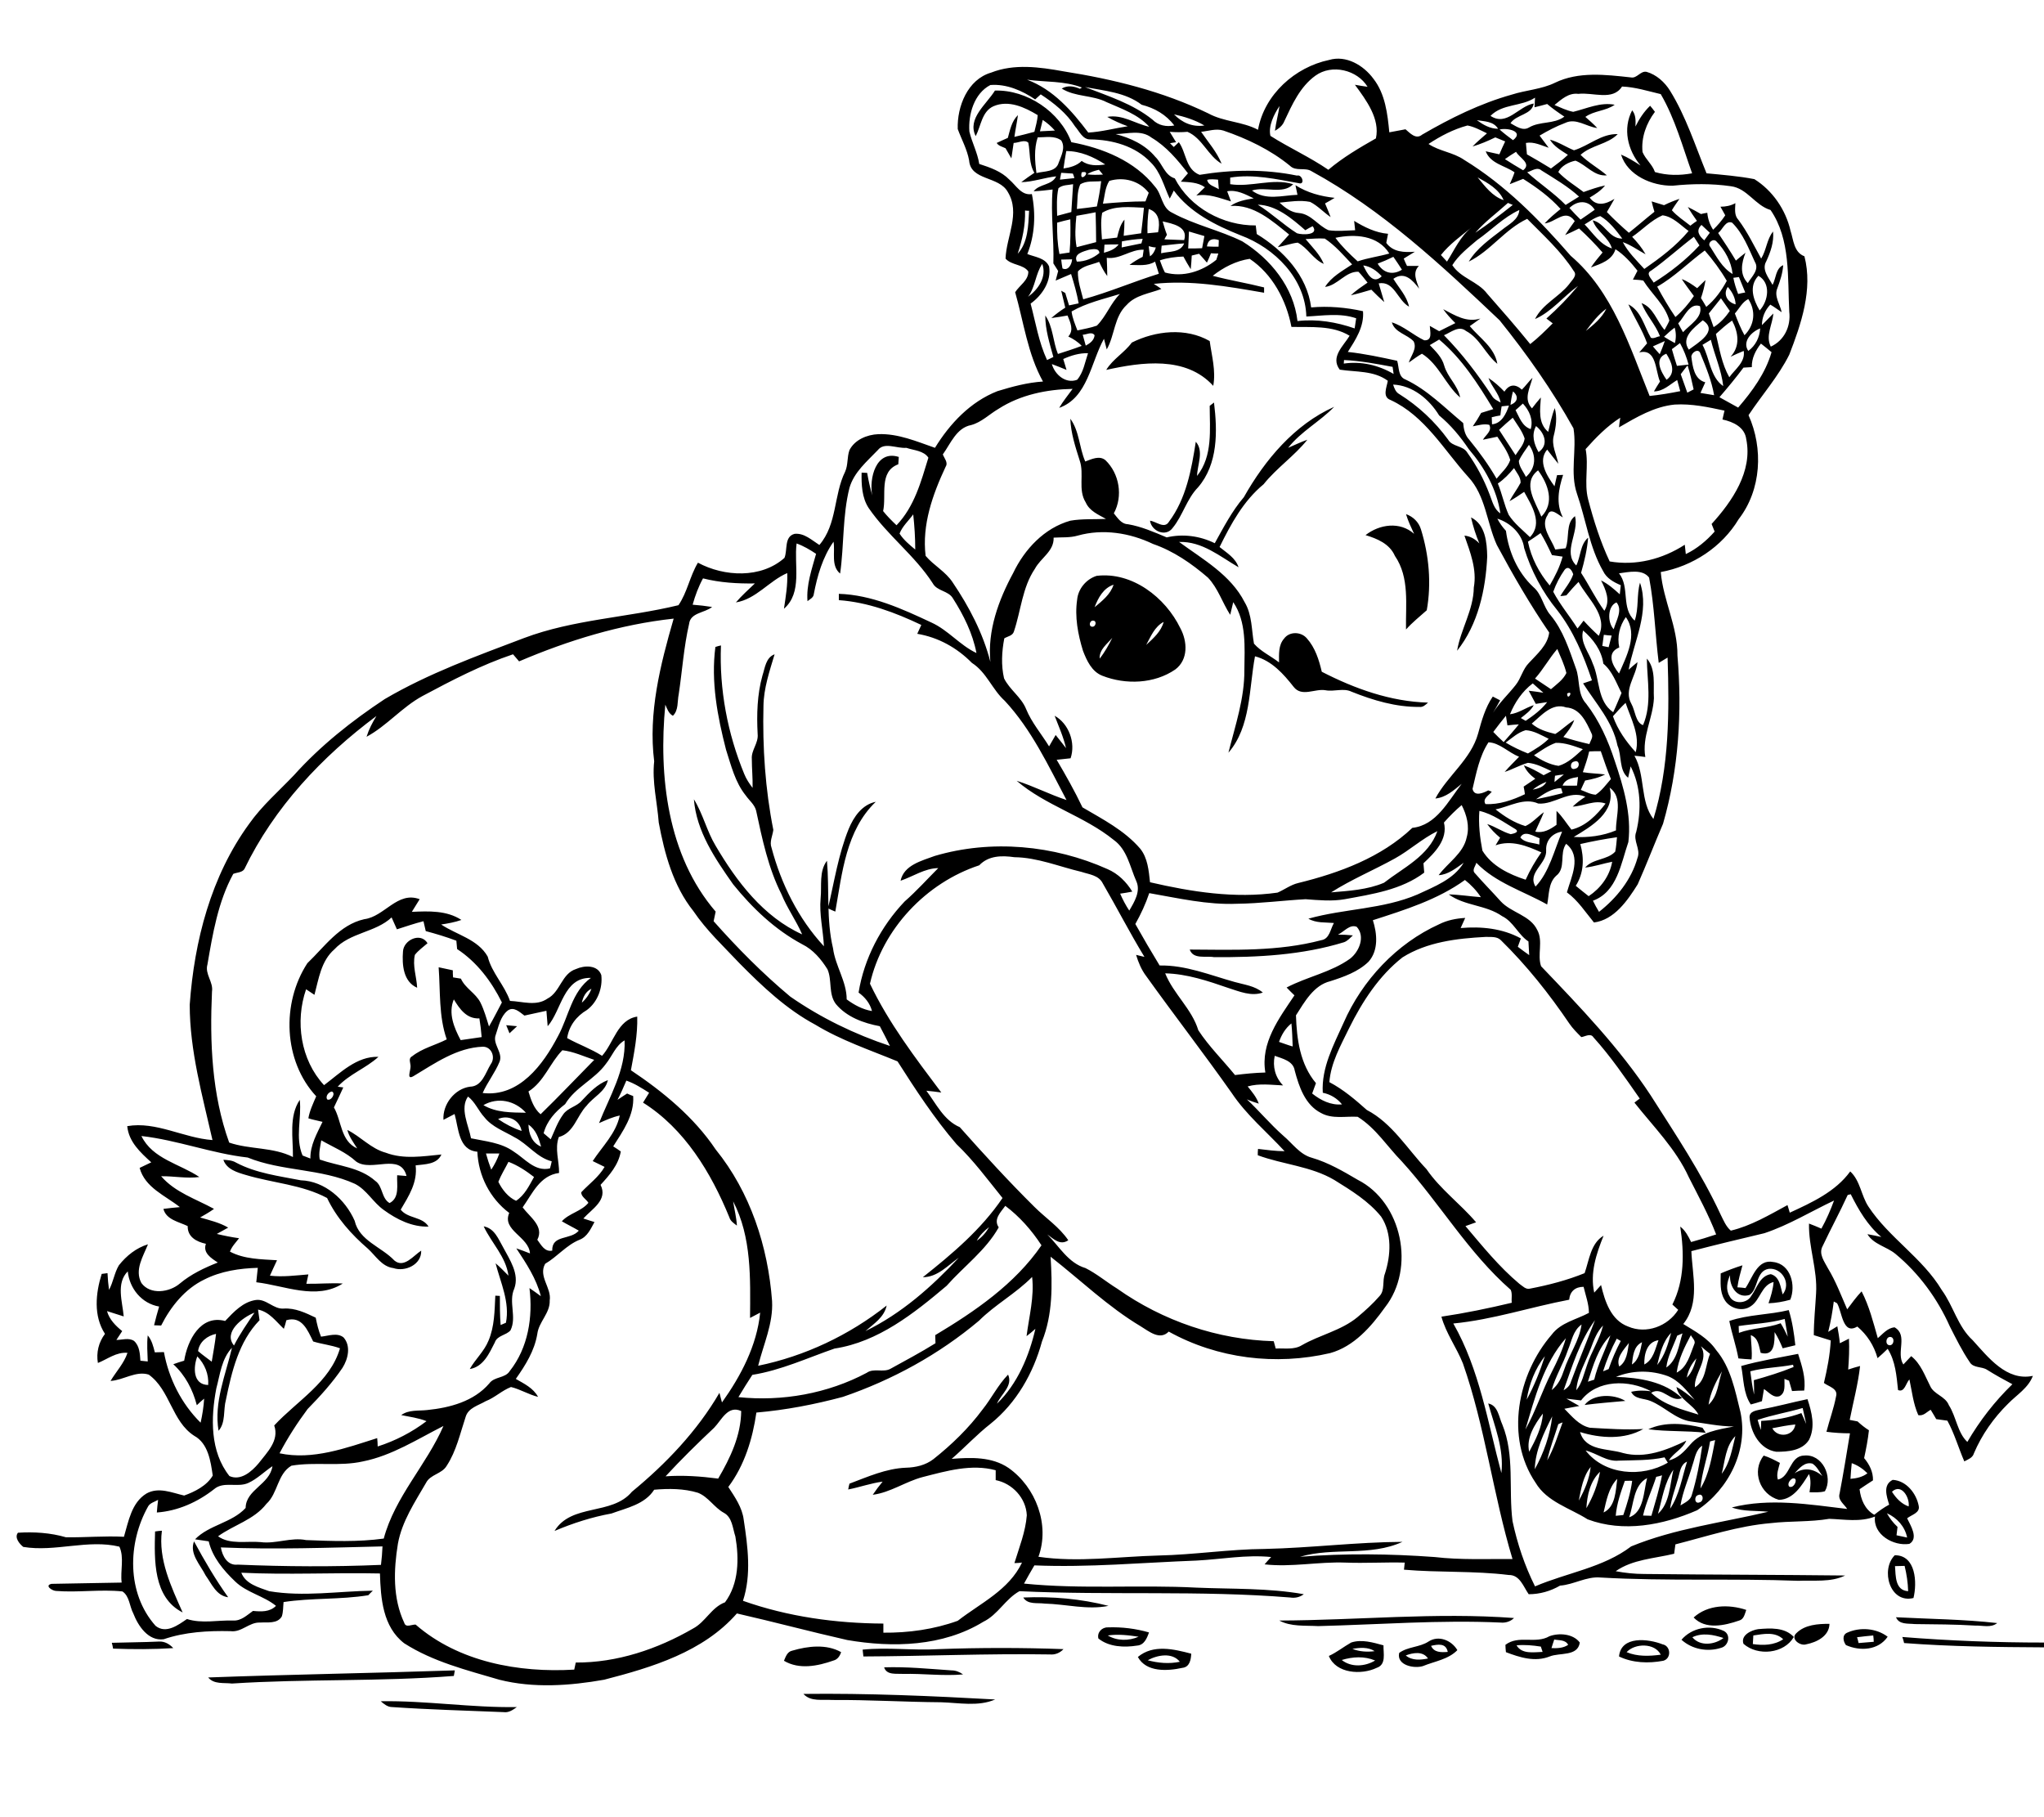 <?xml version="1.0" encoding="utf-8"?>
<!-- Generator: Adobe Illustrator 21.0.2, SVG Export Plug-In . SVG Version: 6.00 Build 0)  -->
<svg version="1.2" baseProfile="tiny" id="Layer_1" xmlns="http://www.w3.org/2000/svg" xmlns:xlink="http://www.w3.org/1999/xlink"
	 x="0px" y="0px" viewBox="0 0 808 718" overflow="scroll" xml:space="preserve">
<path d="M150.5,672.4c17.9-0.3,35.8,2.6,53.8,2.3c-1.5,1.1-3.2,2.3-5.2,2c-14.7-0.6-29.4-1-44.1-2
	C153.2,674.7,151.8,673.5,150.5,672.4 M317.6,669.5c25.3-0.3,50.6,0.8,75.8,2.2c-6.7,2.9-14.3,1.3-21.4,1.1c-14.3-0.1-28.6-1-43-0.9
	C325.1,671.6,320.5,672.7,317.6,669.5 M82.3,663c32.5-1.2,65-1.7,97.5-2.8c-0.1,0.6-0.3,1.7-0.4,2.2c-29.2,2.3-58.5,1.1-87.7,3
	C88.5,665,84.6,665.8,82.3,663 M349.5,659c8.9-0.3,17.8,0.6,26.6,1.2c1.7,0,3.2,0.6,4.6,1.6c-7.9,0.7-15.8-0.4-23.7-0.2
	C354.4,661.4,350.5,662.2,349.5,659 M453.7,656.2c4.1,1.1,8.4,1.5,12.7,0.6C463.4,653,457.5,654.1,453.7,656.2 M449.8,654.9
	c6.1-5.1,14.2-3.1,21.1-1.3c-0.1,2.3-0.6,5.3-3.5,5.6C461.5,660.5,453.1,661,449.8,654.9 M371,651.8c16.5-0.6,33-0.6,49.4,0
	c-1.4,1.5-3.3,2.3-5.4,2.1c-24.6-0.4-49.2,0.7-73.7,0.8c-0.1-0.7-0.2-2-0.3-2.7C351,651,361,652.4,371,651.8 M313.2,652.4
	c6.1-1.8,13.5-2.7,19.3,0.6c-0.5,1.5-1.4,2.9-3,3.3c-6.2,2.2-13.6,3.7-19.6,0.1C310.6,654.8,311.2,652.8,313.2,652.4 M530.4,656.1
	c3.8,3,9.2,2.6,13.2,0.2C539.3,654.5,534.7,654.8,530.4,656.1 M534.6,651.7c2.8,1.1,5.9,1.3,8.8,0.9
	C540.8,650.9,537.5,651.2,534.6,651.7 M525.3,654.5c3.1-1.4,5.8-3.6,8.8-5.3c4.2-1.4,8.7,0,12.8,1.1c-0.1,3.1,1.2,7.6-2.7,8.9
	C538.2,662.1,528.1,661.5,525.3,654.5 M44.2,649.3c6.2-0.2,12.5-0.2,18.7-0.5c2.2-0.1,4.1,1,5.6,2.6c-7.9,0.5-15.9,0.5-23.8,0.2
	C44.6,651,44.4,649.9,44.2,649.3 M643,653c4.3,1.8,9,1.6,13.5,1C654.2,649.3,646.3,649.4,643,653 M640,654.7
	c0.8-8.3,11.6-7,17.2-4.8c3.3,0.6,3.6,5.6,0.3,6.5C651.7,657.5,645.4,657.3,640,654.7 M555.7,654.3c2.5,2.1,5.8,1.8,8.8,1.2
	C562.5,652.5,558.6,653.2,555.7,654.3 M565.7,650.5c1.2,2.7,4,2.6,6.6,2.4C571.6,649.3,568.4,649.9,565.7,650.5 M564.7,648.8
	c4-2.6,9.1-0.5,11.4,3.4c-3.6,3.7-9,4.4-13.6,6.3c-3.5,1.1-10.5-0.3-9.4-5.2C556.5,650.8,561.2,651.1,564.7,648.8 M752,647
	c18.6,1.5,37.3,2.2,56,2.2v1.9c-18.4-0.1-36.9-0.3-55.3-1.7C752.6,648.8,752.2,647.6,752,647 M599.5,650.3c2.1,3.6,6.8,2.7,10.3,2.6
	c-0.2-0.5-0.5-1.6-0.7-2.1C605.9,650.3,602.7,650,599.5,650.3 M614.4,648c-0.4,1.1-0.7,2.2-1.1,3.4c2.3,0.1,4.7,0,6.6-1.3
	C618.8,648,616.3,648.4,614.4,648 M595.1,650.1c5.2-4,11.9-0.2,17.4-3.4c3.8-1.4,9.4-1,12,2.5c-0.8,5.6-8,3.9-11.9,5.5
	c-5.8,2.3-11.8,0.4-17.3-1.7C595.2,652.2,595.1,650.8,595.1,650.1 M734.1,647.1c0.2,0.6,0.5,1.7,0.6,2.3c2-0.2,4-0.3,6-0.5
	c0-0.6-0.1-1.9-0.2-2.5C738.4,646.6,736.3,646.8,734.1,647.1 M730.2,645.3c5.1-2.3,11.5-1.8,16,1.6c-3.7,5.4-10.9,5.8-16.5,3.3
	C728.6,648.7,728.1,646.2,730.2,645.3 M693.1,646.4c-0.1,1.1-0.1,2.3-0.2,3.4c4.1,0.6,8.4,0.5,12-1.9
	C701.7,644.8,697.1,645.8,693.1,646.4 M689.2,649.7c-1.2-3.4,3.1-5.4,5.8-5.8c4.8-0.4,10.5-0.8,14.1,3.1
	C705.3,653.6,694.9,654.7,689.2,649.7 M669,647.1c3,3.7,8.8,3,12.3,0.3C677.3,646.1,673,645.2,669,647.1 M664.7,648.1
	c4-4.7,11.1-6.1,16.7-3.5c3,1.5,1.9,6-1.1,6.7C675,653,668.9,651.9,664.7,648.1 M437.9,646.4c3.7,2.2,8.3,2.2,12.2,0.5
	C446.1,646.3,442,645.8,437.9,646.4 M434.2,647.6c-0.6-2.4,1.4-4.5,3.8-4.4c5.5-0.2,11,0.5,16.2,2c-0.8,2.3-1.9,5-4.7,5.2
	C444.5,651.2,438.4,651,434.2,647.6 M710.1,645.5c3.4-3.4,8.6-3.7,13.1-3.7c-0.1,4.9-5.1,7.3-9.2,8.1
	C711.7,650.7,707.6,647.8,710.1,645.5 M749.5,639.2c13.3,0.7,26.8,0.8,40,2.3c-2.5,2-5.7,0.9-8.6,1c-8-0.5-16-0.5-24-0.6
	C754.3,641.6,750.7,642.2,749.5,639.2 M505.7,640.5c30.9-0.1,61.9-3.3,92.8-1c-1.4,1.4-3.4,2-5.3,1.8c-24-1.1-48.1,0.8-72.1,1.4
	C515.9,642.4,510.3,643,505.7,640.5 M669.5,639.3c5.6-5.1,13.9-5.3,20.8-3c-0.6,1.6-0.9,3.7-2.8,4.2
	C681.7,642.5,674.2,644.2,669.5,639.3 M404.5,631.4c11.3-0.5,22.8,0.5,33.7,3.3c-8.3,1.7-16.9-0.7-25.3-0.9
	C410,633.4,406.3,634.3,404.5,631.4 M749.1,619c0.3,3.9,0,9.6,5.2,9.9c-0.1-3.4-0.6-6.7-1.4-10C751.7,618.9,750.4,619,749.1,619
	 M749,614.7c8.4-0.1,8.9,10.9,7.4,16.9C747,633.9,743.3,620.4,749,614.7 M81.3,622.7c-2.1-4.2-6.5-8.6-4.6-13.5
	c4.1,7.6,8.5,15.1,13.5,22.1C85.5,630.7,83.7,626,81.3,622.7 M61.3,605.3c0.7-0.1,2-0.3,2.7-0.3c-1.5,11.3,3.7,22.2,8.2,32.3
	C60.5,631.4,61,616.5,61.3,605.3 M708.5,584.4c-1,0.6-2,2-1.3,3.1C709.2,588.8,711.3,583.6,708.5,584.4 M709.4,582.3
	c3.8-2.5,7.7-1.8,11,1.1c-1.2-1.7-2.1-3.7-3.9-4.9C713.4,577.6,711.2,580.4,709.4,582.3 M697.2,575.3c2.3,0.7,4.3,1.8,6.4,2.9
	c-0.5,2.1-1.5,4.4-0.8,6.6c5-1.1,4.6-9.3,10.3-9.5c7.2-0.8,11.6,8.3,8.3,14.1c-2,0.6-4.1,0.4-6.1,0.4c0.4-2.4,0.7-4.9-0.2-7.2
	c-2.8,4.4-6.1,10.1-11.9,10.2C695.7,590.7,692.3,581.5,697.2,575.3 M651.6,564.9c6.5-3.1,14.5-2.3,21.4-0.6c0.3,0.5,1,1.5,1.3,2
	C666.7,565.4,659.1,565.9,651.6,564.9 M700.6,564.5c2.1,4,8.5,3.2,9.1-1.5C706.7,563.3,703.6,563.9,700.6,564.5 M694.8,561.2
	c0.4,1.3,0.8,2.7,1.3,4c0-1.2,0.1-2.4,0.1-3.6c5.4-0.3,10.8-1.2,15.9-3.1c0.6,1.4,1.3,2.8,1.9,4.3c-0.5-2.1-0.9-4.2-1.4-6.3
	C706.8,558.2,700.7,559.2,694.8,561.2 M695.9,557.1c6.3-1.1,12.3-2.8,18.6-4.1c1.7,5.1,3.2,11,0.6,16.1c-2.7,4.3-8.4,4.7-12.9,4.7
	c-6.5-0.9-10.2-7.7-10.6-13.7C691.6,557.8,694.2,557.5,695.9,557.1 M626.4,555.3c3.4-4.5,11.6-4.4,16.1-1.6
	C637.1,554.2,631.7,554.6,626.4,555.3 M691.9,542c0.4,3.1,0.8,6.2,1.5,9.2c0-1.9,0-3.8-0.1-5.7c5.3-1.5,10.6-3.1,15.7-5.2
	c0-0.2-0.2-0.7-0.2-0.9C703.2,540.5,697.4,540.5,691.9,542 M688.3,539.9c7.4-2.1,15-3.3,22.5-4.8c1.5,4.7,3.1,9.5,2.4,14.5
	c-1.6,0-3.2,0.1-4.8,0.2c-0.4-1.4-0.8-2.7-1.2-4.1c-0.5-0.2-1.3-0.5-1.8-0.7c-0.1,2.4,0.6,5.4-1.9,6.8c-2.5,0.9-4.3-1.6-6.2-2.8
	c-0.3,1.6-0.5,3.2-0.8,4.8c-1.5,0.5-2.9,0.9-4.4,1.3C689.1,550.7,689.3,545,688.3,539.9 M687.3,524.1c0,0.7,0.1,2,0.1,2.7
	c5.3-2,11.1-1.8,16.5-3.8c1.1,1.7,1.9,3.5,2.8,5.3c-0.4-2.3-0.8-4.6-1.2-7C699.5,523,693.3,523.2,687.3,524.1 M683.6,522.1
	c7.6-2.6,15.8-2.4,23.5-4.3c1.4,4.5,2.1,9.2,2.6,13.9c-1.7,0.4-3.4,0.8-5,1.2c-0.9-2.2-1.9-4.4-3.2-6.4c0,4,0.1,9.7-5.5,8.2
	c-0.7-2.6-0.9-5.9-3.9-7c0.1,3.2,0.6,6.4,0.3,9.6c-1.8-0.1-3.5-0.2-5.2-0.4C686.3,531.9,684.6,527.1,683.6,522.1 M691.6,511.8
	c-5,1.6-8-3.5-7.7-7.8c-1.2,2.6-1.8,5.7-0.2,8.3c1.5,3.3,6.8,3,8.5,0c2.3-3.1,3.4-8,7.8-8.7c3.6,1,3.8,5.1,4.7,8
	c3.5-4.3-0.3-10.7-5.6-10.1C694,502.4,695.1,509.6,691.6,511.8 M690,509.1c2.8-4.1,4.7-11.6,11-10.3c6.9,0.8,9,9.3,6.7,14.9
	c-2.8,0.8-5.7,1.3-8.6,1.4c0.9-2.7,1.8-5.5,2-8.4c-4.8,1.2-5.2,7-8.9,9.5c-3.4,2.5-8.7,0.9-10.6-2.7c-1.8-3.1-1.4-6.8-1.4-10.2
	c2.8-1.2,5.7-2.3,8.6-3.2c-0.8,2.9-1.6,5.7-2,8.7C687.6,508.8,689.2,509,690,509.1 M191.2,484.7c4.3,0.8,5.8,5,7.7,8.3
	c2.6,4.9,6.5,10.5,4.4,16.3c-2.4,5.3,1.1,11.2-1.5,16.5c-1.7,2-5.3,2-6.2,4.8c-2.2,4.3-4.5,9.6-9.9,10.5c2.2-3.9,5.7-7,7.4-11.2
	c2.4-5.6,2.4-11.8,2.7-17.8c0.5,0,1.4,0.1,1.8,0.1c0,3.8,0,7.7,0.3,11.5c0.5-0.2,1.6-0.7,2.1-0.9c1.6-8.1-2.1-15.8-4.1-23.5
	c1.8,1.5,3.4,3.2,5.1,4.9C200,496.7,194.3,491.3,191.2,484.7 M88.3,458.4c1.7,0.1,3.5,0.2,5,1.1c7.9,4.2,16.9,5.3,25.6,7
	c9.5,0.3,17.6,7.6,21.3,16c1.8,7.9,10.6,10.3,15.7,15.7c3.8,3.2,7.6-2,10.6-3.9c0.2,5.5-6.3,8.5-11,6.9c-4.6-0.6-7-4.9-10.1-7.7
	c-6.5-5.6-12.4-12.2-16.1-20c-9.9-5.3-21.4-5.9-32.1-9.1C93.8,463.4,89.6,462.2,88.3,458.4 M200.1,405.2c1.4,0.1,2.9,0.3,4.3,0.4
	c-1,0.9-2,1.9-3,2.8C201,407.3,200.5,406.2,200.1,405.2 M159.3,376.1c0.2-4.6,7-7.8,9.7-3.3c-1.7,1.5-3.6,2.8-5,4.6
	c-1,4.3,0.7,8.7,0.9,13C159.4,388,158.9,381.3,159.3,376.1 M335.5,327.6c2-4.8,5.3-9.6,10.7-10.7c-11.8,11.3-13.3,28.2-16,43.4
	c-0.7-0.3-2.2-0.9-2.9-1.3C329.8,348.5,331.4,337.7,335.5,327.6 M434.7,260.3c2-2.5,3.6-5.4,5-8.2
	C437.7,254.5,434.5,256.7,434.7,260.3 M453.1,254.9c2.8-2.6,5.9-5.3,6.9-9.1C456.4,247.7,454.9,251.6,453.1,254.9 M432.1,245.3
	c-1.4-0.1-1.9,2.4-0.3,2.4C433.2,247.8,433.7,245.3,432.1,245.3 M432.7,240c3-2.5,6.3-5.1,7.5-8.9
	C436.2,232.4,434.1,236.3,432.7,240 M433.5,227.6c14-1.7,27.2,8.5,33.1,20.7c2.8,5.2,3.2,12.4-2,16.3c-8.3,5.7-19.6,6.1-28.8,2.5
	c-4.2-1.6-6.2-6-7.7-9.9c-2-6.5-3.3-13.4-2.3-20.2C426.2,232.7,429.4,228.9,433.5,227.6 M581.5,204.5c5.7,2.8,6.3,9.9,6.4,15.5
	c-0.6,13-3.6,26.8-11.9,37.2c1.4-8.5,6.5-16.1,6.6-25c1.3-7.1-1.4-13.9-3.7-20.5c2.3,0.2,4.3,1.4,5.9,3.1
	C583.4,211.5,582.3,208,581.5,204.5 M555.8,203.2c2.8,1,5,3.1,5.9,6c3.2,10.3,4.2,21.4,2.3,32c-2.8,2.5-5.7,4.8-8.2,7.6
	c-0.2-9.8,1.5-20.5-4.4-29.1c-2.1-4.8-7-6.8-11.6-8.2c5.5-4.3,13.6-5.5,19.2-0.5C557.8,208.4,556.6,205.9,555.8,203.2 M478.2,160.4
	c0.4-0.3,1.3-1,1.7-1.3c1.4,11.4,1.6,24.3-6.3,33.5c-4.5,4.6-6,11.1-10,16c-2.7,3.8-8.4,1.4-9-2.8c2.5,0.3,5.7,3.4,7.5,0.4
	c6.8-9.1,8.9-20.6,10.6-31.6c3.3,3.7,0.6,9.1,0.5,13.5C479.5,180.2,478.2,169.7,478.2,160.4 M447.4,135.4c9.4-4.7,21.4-6,30.8-0.6
	c0.8,5.9,2.5,11.7,1.4,17.7c-10.8-11.9-28.3-9.4-42.3-6.3C439.9,141.9,444.5,139.4,447.4,135.4 M87.3,611.6c0.6,3.4,2.6,7.3,6.7,6.8
	c18.9,0.8,37.8,0.9,56.6,0.1c0.3-2.4,0.5-4.9,0.6-7.3C129.9,611.7,108.6,612.5,87.3,611.6 M745.9,598.1c1.1,2,2.5,3.8,4.2,5.4
	c-0.1,1.1-0.3,2.2-0.4,3.3c1.4,0.3,2.8,0.6,4.2,0.9C753,603.3,749.9,599.9,745.9,598.1 M671.3,590.9c-1.7,0.4-1.5,3.7,0.5,2.9
	C673.7,593.4,673.4,590,671.3,590.9 M747.9,589.6c1.6,2.5,3.7,4.8,6.6,5.8C755,591.9,751.6,586.1,747.9,589.6 M644,599.7
	c5.9-2,5.7-10.3,7.1-15.5C645.6,587.1,645.9,594.5,644,599.7 M642.3,585.3c-1.6,4.5-3.2,9-3.6,13.8c0.7-0.1,2.2-0.2,3-0.3
	c1.5-4.4,2.9-8.9,3.5-13.5C644.5,585.2,643,585.3,642.3,585.3 M633.9,597.8c4.8-2.3,4.8-8.8,5.4-13.3
	C635.9,588,635,593.1,633.9,597.8 M654.7,583.7c-1.6,5.1-4,10-5.2,15.3c0.8,0,2.5,0.1,3.3,0.1c1.5-5.3,3.2-10.6,4.2-16
	C656.5,583.3,655.3,583.6,654.7,583.7 M627.1,596.1c2.6-4.4,4.5-9.3,5.4-14.4C628.6,585.4,627.4,591,627.1,596.1 M655.4,598.3
	c4.7-4.1,4.7-11.6,6.1-17.4C657.9,586,657.1,592.4,655.4,598.3 M624.1,593.1c2.3-4.1,4.2-8.6,4.7-13.3
	C625.8,583.5,625,588.5,624.1,593.1 M98.2,586.1c-4.3,2-9.8-0.8-13.6,2.5c-6.5,5.1-14.3,8.6-22.6,9.2c0.1-1.7,0.3-3.3,0.5-5
	c-1.4,0.8-3.1,1.2-3.9,2.5c-8.2,14.5-8.6,34.4,2.9,47.3c4.1,3.3,8.9-0.3,12.4-2.7c5.9,1.9,12.2,0.4,18.2,0.6
	c3.2,0.2,5.5-2.1,7.9-3.8c3.2,0.3,6.6,0.5,9.1-2c-4.9-4-11.6-5.2-16.2-9.7c-4.6-4.4-8.9-9.5-10.4-15.8c-1.8-0.3-3.6-0.5-5.4-0.8
	c5.5-5.7,14.6-6.5,20-12.4c0.1-7.3,9.5-9.2,10.6-16.5C104.4,581.7,101.7,584.5,98.2,586.1 M732,578.3c-0.2,2.1-0.4,4.1-0.5,6.2
	c2.4-0.2,4.8-0.7,6.7-2.2C736.4,580.5,734.3,579.1,732,578.3 M663.4,584.2c-1.1,4-2.7,8-3.2,12.1c3.7-5.4,4.7-12.4,6.7-18.6
	C664.3,578.8,664.1,581.8,663.4,584.2 M626.8,573.3c7.5,9.7,22.3,10.8,32.5,4.8c-0.3-0.5-1-1.5-1.3-2.1c-5.9,1.3-12,1.1-18.1,1.3
	C635.2,577.8,631.3,574.4,626.8,573.3 M669,579.2c-1.5,5.3-3.8,10.3-4.7,15.8c1.7-1.1,4-2,4.5-4.2c1.9-6.3,3.2-12.9,4.1-19.4
	C670.3,573,670,576.4,669,579.2 M676,569.7c-1,6.3-3.3,12.3-3.8,18.6c3.5-5.7,4.5-12.6,5.8-19.1C677.4,569.3,676.5,569.6,676,569.7
	 M680.6,582.5c3.3-4.3,4.1-9.8,5.4-14.9C682.1,571.5,681.9,577.5,680.6,582.5 M143.5,577.6c-9.3,2.1-18.9,0.1-28.3,1.7
	c-5.6,3.3-5.3,10.9-9.9,15.1c-4.9,6.3-12.9,8.3-19.1,12.8c4.7,3.4,11.3,1.8,16.8,2.3c6.1,0.8,12-2,18-0.8
	c10.2,0.4,20.5,0.8,30.7-0.6c4.4-16.5,16.9-29.1,23.6-44.5C165,568.8,155,575.3,143.5,577.6 M616,562.9c-1.5,4.8-3.3,9.4-4.4,14.3
	c2.7-4.7,4.2-9.9,6.1-15C617.3,562.3,616.4,562.7,616,562.9 M606.7,580.7c3.5-6.3,6.1-13.6,6.9-20.9
	C610.3,566.3,606.9,573.3,606.7,580.7 M604.5,573.8c2.5-4.7,5.1-9.7,5.4-15.1C606.7,562.9,603.2,568.4,604.5,573.8 M282.3,564.3
	c-6.6,6.2-13.1,12.6-19.2,19.2c6.9-0.5,13.9,0,20.8,0.9c4.8-8.2,9-17,9.1-26.7C287.7,555.3,285.3,561.2,282.3,564.3 M625,553.5
	c-2-0.2-3.9-0.5-5.8-0.7c1.7,1,3.4,1.9,5.1,2.9c-2,0.4-4,0.7-5.9,1.1c2.9,2.9,5.8,6.6,10.1,7.5c7,0.4,14,0.9,21.1,0.5
	c-7.5,4.3-16.9,3.7-25,1.2c2.2,7.6,11,6.4,17,8.3c8.7,2.3,17.3-1.2,25-4.9c-1.4,3.3-5,4.8-6.9,7.8c3.6-0.8,6.2-3.6,8.5-6.3
	c4.3-5,11.1-5.9,17.2-7.1c-5.8,0-11.5-1.3-17.2-2c-6-1-10.3-5.9-15.8-8.1c-2.6-1.1-6.2-0.6-7.6-3.6c2.6-0.6,5.3-0.6,7.9-0.2
	C643.9,545.2,631.4,545.2,625,553.5 M675.4,555.2c3.7-3.4,3.8-8.7,5.3-13.2C678.3,546.1,676.1,550.4,675.4,555.2 M638.8,544.2
	c9.2,0.3,19.2,1.8,26.1,8.4c-4.5,1.9-7.7-4.9-12.2-2.1c5.2,4.9,12,6.5,18.7,8.6c-2.2-4.2-7.7-5.9-8.7-10.9c2.6,1.3,4.9,3.3,7.2,5.1
	c-3.1-3.6-6.1-7.6-10.6-9.4C652.7,541.5,645.3,541.5,638.8,544.2 M666.8,544.5c2.1-2.1,3-4.9,3.8-7.6
	C668.7,539,667.3,541.5,666.8,544.5 M82.3,547.4c0.3-4.3-1.4-8.3-4.3-11.3C76.4,540.2,76.1,547.3,82.3,547.4 M603.5,553.2
	c3-5.5,5.3-11.3,7.2-17.2C606.8,541,604.5,547,603.5,553.2 M672.4,532.1c3.3,5.4-2.8,10.6-2.4,16.2c4.5-2.7,4.1-8.8,6-13.2
	C674.7,534.1,673.5,533.1,672.4,532.1 M645.1,539.3c2.9-1.9,3.3-5.6,4-8.8C645.7,532.1,645.5,536.1,645.1,539.3 M640.1,540.1
	c3-2,3.3-6,3.8-9.3C641.9,533.4,638.7,536.7,640.1,540.1 M650,539.3c3.6-1.9,4.3-6.1,5.6-9.6C650.9,530.4,649.9,535.4,650,539.3
	 M639.1,529.1c-2.2,4.1-4,8.5-5.4,12.9c0.6-0.2,1.7-0.7,2.2-0.9c1.3-3.8,2.9-7.5,4.8-11.1C640.3,529.8,639.5,529.3,639.1,529.1
	 M603,565c4.1-7.3,6.6-15.3,10.4-22.7c2.2-4.3,4.3-8.8,5.6-13.4C610.2,538.9,606.7,552.5,603,565 M747.2,528.4
	c-1.8,0-2.1,3.2-0.2,3.3C748.8,531.7,749.1,528.5,747.2,528.4 M668.4,527.7c-2.5,4.7-4.9,9.5-5.6,14.8c4.2-2.1,5.3-7.1,6.9-11.1
	C670.5,530,669,528.9,668.4,527.7 M627.7,546.1c0.6-0.2,1.9-0.6,2.5-0.8c1.4-6.1,4.4-11.6,6.4-17.5
	C631.7,532.8,629.8,539.7,627.7,546.1 M78.3,534c1.7,1.5,3.6,2.8,5.4,4.2c0.6-3.7,1.3-7.3,1.7-11C82,527.9,78.8,530.3,78.3,534
	 M663,527.9c-1.5,4.2-3.8,8.1-4.3,12.6c4.4-3,4.9-8.8,6.4-13.5C664.6,527.2,663.6,527.7,663,527.9 M655.1,539.5
	c3-3.7,4.3-8.3,5.5-12.7C657.3,530.2,656.2,535,655.1,539.5 M628.9,532.8c-2.1,5.5-5.3,10.7-5.8,16.7c2.3-2.8,3-6.5,4.2-9.8
	c1.7-5.4,5-10.2,6.4-15.8C631.3,526.3,630.1,529.6,628.9,532.8 M619.8,533.6c-1.8,5.4-4.9,10.3-6.4,15.8c2.6-2,3.9-5,4.9-8
	c2-6.1,6-11.4,6.9-17.9C621.8,525.9,621.3,530.1,619.8,533.6 M618.1,549.5c1.3-0.8,2.5-1.8,2.9-3.4c3-8.1,6.4-16.2,9.5-24.3
	C624.5,530,621.5,540,618.1,549.5 M92.5,531.8c2.3-4.6,5.3-8.8,8.1-13C96,520.6,88.1,526.5,92.5,531.8 M102,517.6
	c0.2,1.4,0.4,2.8,0.6,4.2c-8.2,8.4-11,20.3-13.3,31.5c-1.1,4,0,8.9-2.9,12.2c-1.9-11.3,2.8-22.1,5.3-32.8
	c-4.1,4.3-4.7,10.5-6.2,16.1c-2.2,11.6-2.5,24.9,5.2,34.6c4.5,2,8.8-1.8,11.5-5c3.3-4.3,8.3-9,6.2-15c9-9.7,22.1-17.1,26-30.5
	c-3.5-1.3-7.1-1.6-10.6-2.7c-2.2-4.4-4.4-10.2-10.6-8.4c-0.2,0.9-0.7,2.6-1,3.4C109.1,522.3,106.5,518.5,102,517.6 M387,522
	c-15.8,13.3-34.2,23.4-53.8,30.1c-11.2,3-22.6,5.2-34.2,6.2c-1.5,10.4-4.7,20.9-11.1,29.4c2.6,4,5.5,8.1,6.1,13
	c1.6,10.6,3.1,21.6-0.3,32c17.8,6.3,36.7,8.9,55.5,9c0,0.9,0,2.7,0,3.6c9.9,0.1,20-1.3,29.4-4.7c9-7,20.2-12.1,25.4-23
	c-1,0.1-2,0.2-3,0.2c1.9-6.2,4.4-12.4,4.9-18.9c-0.3-6.8-5.7-12.6-12.3-13.9c0-1.3,0-2.6,0-3.9c-9.6-2.6-19.5,0.3-28.9,2.7
	c-6.8,1.8-12.7,6.1-19.7,7c1.2-1.8,2.5-3.5,3.9-5.2c-4.6,0.6-9,2.2-13.6,3.1c0.1-0.6,0.3-1.7,0.5-2.3c7.2-2.7,14.5-6,22.3-6.3
	c3.9-0.1,7.8-1,10.9-3.4c7.2-5.7,13.9-12.2,19.4-19.6c3.6-4.5,6.1-9.7,10.1-13.8c2,4.5-2.8,7.7-4.4,11.5
	c8.1-7.8,12.7-18.8,15.2-29.6c-1.1,1-2.3,2-3.5,2.9c1-7.8,3.1-15.5,2.2-23.4C401.5,511.3,393.4,515.6,387,522 M386.1,490.4
	c2.1-1.4,3.7-3.3,4.9-5.4C389,486.5,387.3,488.3,386.1,490.4 M397.4,476.6c-1.8,2.5-4.8,5.3-2.6,8.5c-5.1,9.1-13.8,15.4-20.6,23.1
	c-12.9,10.9-27.1,22.2-44.3,24.8c-10.7,3.7-21.2,8.6-32.5,10.4c-1.9,2.9-3.7,5.8-5.5,8.8c17.3,1.8,35.3-1.4,50.7-9.6
	c2.8-2,6.5,0,9.4-1.6c6-3.3,12-6.5,17.8-10.1c0-1.1-0.1-2.1-0.1-3.2c15.7-9.4,31.5-20.2,42-35.5C407.8,486.2,403,480.8,397.4,476.6
	 M697.5,487.4c-9.7,2.3-19.3,4.6-28.9,7.1c0.4,9.6,3.5,20.5-3.2,28.8c4.7,2.9,9.8,5.6,13,10.3c5.8,6.9,7.5,16,9.6,24.5
	c3.2,15-4.6,30.5-17.1,38.8c-13.5,5.9-29.2,8.9-43.3,3.6c-7.1-4.5-16.1-6.9-20.6-14.5c-12.1-17.9-7.1-42.9,6.4-58.5
	c3.6-4.8,9.7-5.9,14.7-8.6c0-3.5-1.3-6.9-2.1-10.3c-3.3,0-5.4,1.8-5.7,5.1c-15.3,2.9-30.2,7.9-45.8,9.4c10.4,18.2,13.6,39.1,19,59.1
	c1.1-9.6-2.7-18.5-5.2-27.5c3.9,0.8,4.2,5.4,5.6,8.4c4.9,12.1,2.4,25.4,4,38.1c1.9,8.9,4.8,17.6,8.9,25.8c12.6-5.4,27-7.4,38-15.8
	c17.3-7.1,36.1-9.4,54.2-13.7c-4.8-0.5-9.8,0-14.4-1.7c15-3.8,30.5-1.2,45.6,0.6c-1.2-1.9-3.8-3.5-3-6.1c1.5-7.9,2.8-15.9,4.1-23.8
	c-3.1,0-6.3-0.2-9.3-0.6c1.2-4.7,2.9-9.2,3.8-14c0.9-3.1-3-3.9-4.8-5.3c1.3-5.5,2.4-11.1,2.7-16.8c-2.2-0.7-4.5-1.4-6.7-2.1
	c0-5.5,0.6-11,0.9-16.5c0.6-9.3-3-18.3-2.8-27.6c1.6,0.6,3.3,1.3,4.9,2c2-3.6,3.6-7.3,5-11.1C715.9,478.8,707.1,484.2,697.5,487.4
	 M730.4,472.3c-3.1,6.8-6.7,13.4-9.9,20.2c-1.7,3.1,0.7,6.1,2.1,8.8c3.1,5.1,5.2,10.7,7.6,16.2c1.8-2.4,3.6-4.9,5.7-7.1
	c3,5.8,4.6,12.2,6.4,18.5c2-1.7,3.8-4,6.6-4.3c5.5,3.1,0.5,10,3.5,14.7c1-1.1,2.1-2.2,3.1-3.3c3.8,3,5.4,7.7,7.5,11.8
	c1.5,3.4,6,4,7.4,7.6c2.9,4.5,3.4,10.9,7.3,14.5c4.9-8.4,10.8-16,17.8-22.8c-3.4-1.8-6.8-3.7-10-5.7c-2.1-1.4-5.5-0.6-6.9-3.1
	c-3-4.4-5.4-9.3-7.8-14c-4.9-11-12.2-21-21.5-28.7c-3.5-2.9-8.6-3.7-11.1-7.8c1.8,0.3,3.7,0.7,5.5,1.1c-5.4-4.5-9-10.7-12.1-16.9
	C731.4,472.1,730.7,472.2,730.4,472.3 M197,467.1c1.5,3.1,3.9,6.1,7,7.5c3.4-2.2,5.2-6,7.1-9.4c-3.1-2.4-6.4-4.6-10.1-6
	C199.7,461.8,198.1,464.3,197,467.1 M192.1,455.9c0.6,2.2,1.3,4.3,2.1,6.4c1.3-2,2.4-4.1,3.2-6.4
	C195.6,455.9,193.9,455.9,192.1,455.9 M127,450.7c-0.4,2.5-1.1,5-0.6,7.6c7.4,2.6,15.8,3,21.9,8.4c3.1,2.1,2.4,6.9,5.7,8.8
	c4.1-2.1,2.8-7.3,3-11c1.2,0.1,2.5,0.2,3.7,0.3c-2.4-9.4-13.8-1.4-19.9-5.7C136.8,455.4,131.7,453.4,127,450.7 M208.9,444.5
	c0.1,3.6,1.4,7.2,5,8.7C213,450,211.9,446.5,208.9,444.5 M196.9,442.3c2.9,2,6,3.6,9.3,4.7C205.4,442.6,200.8,440.5,196.9,442.3
	 M191.1,436.8c5.1,3,11.1,2.9,16.8,3C203.6,435,196.8,433.5,191.1,436.8 M186.2,449.9c5.7,1.2,11.9,1.7,16.8,5.2
	c4.5,2.8,8.4,8.1,14.4,6.7c0.2-0.7,0.6-2.1,0.7-2.8c-5.9-1.5-9.4-6.8-14.7-9.5c-4.1-2.4-8.9-4.1-11.9-7.9c-2.4-2.6-3.7-6.1-6.5-8.2
	C181.7,438.1,185.2,444.7,186.2,449.9 M131.2,431.4c-1.3,0.2-2.6,1.8-1.9,3.1C130.8,435.4,132.9,432.1,131.2,431.4 M247.6,427.1
	c-1.1,2.6-2.2,5.1-3.5,7.6c1.2-0.8,2.5-1.7,3.8-2.5c0.6,0.3,1.8,0.8,2.4,1c0.5,7.6-4.1,13.9-7.9,19.9c1,0.6,2,1.3,3,2
	c-0.9,5.3-4.5,9.4-8,13.2c3,6-3.4,9.5-6.8,13.3c1.4,0.5,2.9,0.9,4.4,1.4c-1.5,2.7-2.8,5.8-5.9,7c-5.2,2.1-8.8,6.7-13.6,9.5
	c-2.8,5,2.6,9.5,1.8,14.5c0.2,5-4.3,8.4-4.9,13.2c-1.1,6.7-4.7,12.4-8.5,17.8c3.3,1.9,6.9,3.6,8.8,7.1c-3.7-0.9-7-3-10.7-3.9
	c-3.6,1.4-6.4,4.2-10,5.6c-2.9,1.7-6.8,2.6-7.9,6.1c-2.2,6.6-3.7,13.6-7.5,19.4c-1.9,3.3-6.5,3.4-8.2,6.8c-4.4,7.6-9.5,15.2-11.1,24
	c-1.7,10.4-2.1,21.5,2.5,31.3c0.6,2.1,3,0.6,4.5,0.7c17,14.8,40.8,19.1,62.7,17.8c0.1-0.7,0.5-2.1,0.6-2.8
	c16.3,0.1,32.3-5.3,46.3-13.4c5-2.6,7.3-8.4,12.7-10.4c5.5-7.4,5.6-17.3,4.1-26c-1.1-3.3-1.2-7.6-4.6-9.4c-3.8-2.1-6.1-6.3-10.2-7.9
	c-5.6-1.7-11.5-1.7-17.3-1.2c-3.7,5.8-10.9,7.2-16.9,9.4c-7.7,1.4-15.2,3.8-22.5,6.9c6.7-11,22.7-6,30.6-15.5
	c13.5-11.1,25.8-24,34.6-39.1c0.3,1,0.7,2.9,1,3.8c7.5-10.5,13.8-22.5,15.1-35.5c-1.4,0.7-2.7,1.4-4,2.1c0.1-15.5,0.7-31.9-6.7-46.1
	c0.5,3.2,1.3,6.3,1.5,9.6c-1.2-0.9-2.6-1.8-3-3.3c-7.2-17.6-17.7-35-34.1-45.3c0.8-1.3,1.6-2.6,2.4-3.9
	C253.6,430,250.8,428.2,247.6,427.1 M503.9,417.3c-0.9,4.3,0.2,8.5,3.3,11.7c-4.7-0.2-9.4-0.9-14,0.4c1.7,2.1,3.5,4.2,4.4,6.8
	c-1.6-0.5-3.2-1-4.7-1.7c4.9,4.6,9.2,9.8,14.3,14.3c3.7,3.1,6.6,7.5,11.4,8.8c6.5,1.9,12.3,5.3,18.1,8.7c17.6,8.9,22.9,35,10.8,50.4
	c-5.5,7.7-12.3,15.5-21.7,18.1c-21.5,5-44.5,2.2-63.8-8.5c-3.5,3.6-7.8-0.1-11.1-2.1c-12.9-7.7-23.8-18.3-35.6-27.5
	c0.7,11.2,0.9,22.8-3.4,33.5c-3.4,12.5-10.1,24.3-20.3,32.5c-5.5,4.3-10.2,9.4-15.4,13.9c7.6-0.6,15.9-0.9,22.5,3.6
	c10.8,7.6,16.4,22.5,11.8,35.1c15.7,2.3,31.7-0.1,47.5-0.5c14-0.3,28-2.5,42-2.6c18.2-0.4,36.2-2.7,54.4-2.8
	c-12.9,5.9-27.2,2-40.5,5.9c17.7-1.4,35.5-1.2,53.2,0.1c10.2,1.2,20.5,0.7,30.8,0.8c-7.7-25.5-10.8-52.2-19.6-77.3
	c-2.5-6.3-6.7-11.9-8.5-18.5c9.4-1.4,18.6-3.3,27.8-5.5c-0.2-1.7,0.3-3.5-0.4-5.1c-16.8-14.7-28.1-34.3-43-50.7
	c-5.8-5.9-10.3-13.2-17.5-17.7c-4.8-0.3-10,1-14.5-1.5c-6.3-3.2-8.7-10.4-10.4-16.8C511.2,419.3,506.9,418.4,503.9,417.3
	 M222.3,415.1c-4.9,5-7.2,12.4-13.4,16.3c1,3.3,2.1,6.7,4.8,9c7.2-7,14.1-14.3,21.2-21.5C230.7,417.5,226.7,415.6,222.3,415.1
	 M239.5,420.5c-4.5,6.2-12.1,9.2-16.1,15.9c-3.9,3-7.2,6.6-8.5,11.5c0.9,0.8,1.9,1.6,2.8,2.4c1.5-3.3,2.7-6.8,4.9-9.8
	c1.8-2.7,5.4-3.1,7.4-5.5c3-3.2,6.1-6.5,10.3-8.1c-1,4.6-5.7,6.6-8.4,10.1c-3.9,4-5,10.8-11,12.4c-1.7,4.7,0.2,9.5,0.1,14.2
	c-7.6,1-10.5,8.1-14.4,13.6c2.8,3.8,8.6,7.5,5.8,12.8c1.5,2,2.9,4.9,5.9,4.3c-0.2-6.4,7.3-4.1,10.5-7.9c-2.2-1.3-4.5-2.4-6.7-3.7
	c2.9-3.2,7.7-3.9,10.5-7.3c-0.8-1.4-3-2.5-2.8-4.2c3.1-3.3,6.9-6,9.2-10c-1.6-0.8-3.1-1.5-4.7-2.3c3.8-5.8,9.2-10.9,10.7-18
	c-2.9,0.6-5.5,1.8-8.2,3c4.2-10.6,10.6-21,10.1-32.7C243.4,413.2,242,417.4,239.5,420.5 M505.6,411.8c1.8,0.6,3.6,1.3,5.4,1.8
	c-0.1-3-0.2-6.1-0.5-9.1C508.1,406.4,506.6,409,505.6,411.8 M182.1,411.1c2.8-0.4,5.5-0.8,8.3-1.2c-0.2-2.5-0.5-5-0.9-7.4
	c-5,0.3-7.8-3.7-10.1-7.5C177.1,400.5,179.5,406.2,182.1,411.1 M230,396.3c1.7-1.5,3-3.4,3.8-5.5C231.6,391.8,230.5,394,230,396.3
	 M216.5,405.6c-0.2-2-0.3-4-0.5-6.1c-2.9,0.6-5.8,1.3-8.7,1.9c-1.9-1.4-4.3-3.8-6.7-1.9c-2.8,2.3-3.5,6.2-4.6,9.4
	c-1.5,3.7,2.9,7,1.5,10.7c-1.8,4.4-4.8,8.1-6.7,12.4c14.4,1.7,23.9-11.2,29.8-22.5c4.2-7.7,5.4-17.6,13-23
	C222.7,386.2,222,399.3,216.5,405.6 M554.4,378.4c-9.3,7.3-15.9,17.5-21.1,28c-3.3,6.8-7.2,13.6-7.8,21.3c5.5,2.9,10.2,6.9,14.8,11
	c10,5.2,16,15.4,23.6,23.4c5.5,8,13.4,13.7,19.6,21c-1.4,0.5-2.8,1-4.2,1.5c6.7,7.9,13.3,16.1,21.3,22.8c1.3,0.9,2.6,2.4,4.3,1.9
	c7.3-1.4,14.6-3.3,21.5-6.1c1.8-5.1,2.4-11.8,7.5-14.8c-2.9,7.2-5.4,14.7-3.7,22.5c0.9-1,1.8-2,2.7-3c1.5,6.4,3.9,13.9,10.7,16.4
	c7.2,3.1,15.7-0.1,19.8-6.6c-0.8-0.7-1.5-1.4-2.3-2.1c4.8-9.5,4.7-20.4,3.1-30.8c2,1.5,3.2,3.8,4.3,6.1c3.3-0.9,6.6-1.9,9.9-3
	c-3-7.8-7-15.1-10.8-22.6c-5.1-11.2-14-20-21.5-29.5c0.5-0.4,1.5-1.2,2.1-1.6c-5.8-8.3-11.5-16.7-18.3-24.2
	c-1.1-1.8-3.3-0.3-4.8-0.1c-1.7-1.7-3.4-3.4-4.7-5.3c-8-11.8-16.9-23-27.1-33c-1.6-1.6-4-1.2-6-1.3
	C575.9,370.9,564.1,372.3,554.4,378.4 M132.2,375.2c-5.3,4.6-6.2,11.7-7.9,18c-1.1-0.7-2.2-1.5-3.3-2.2c-4.4,12.7-2.2,27.9,7.1,37.9
	c6.4-4.8,12.9-11.5,21.5-11.2c-4.9,4.5-11.5,6.8-16.1,11.8c0.5,0.1,1.7,0.2,2.2,0.3c-1.2,2.7-2.5,5.3-3.7,7.9
	c3.1,5.4,2.6,13.3,9.2,16.2c-1.5-2.4-3.2-4.6-3.9-7.3c5.3,2.6,9.3,7.4,15.2,9c7.1,2.7,14.7,1.4,22,0.7c-1.8,4-6.5,3.8-10.2,4.3
	c0.8,6.7-2.7,12.1-5.9,17.5c2.8,3.6,8.6,2.7,11,6.7c-6.5,0.2-12.5-2.8-17.6-6.5c-4.3-3-6.8-8-11.5-10.4
	c-13.4-6.1-28.9-4.9-42.4-10.4c-14.2-1.6-27.8-6.9-42-8.5c4.4,9.1,15.2,11,22.9,16.2c-5,0.7-10.1-0.4-15.1-0.3
	c5.5,6.4,13.8,9,20.9,12.9c-1.8,1.3-3.6,2.3-5.5,3.4c3.8,1.1,7.7,2,11.1,4c-1.5,0.8-3,1.7-4.5,2.5c2.9,0.7,5.9,1.3,8.8,1.7
	c-1.3,1.7-2.9,3.3-3.6,5.3c5.7,3,12.3,3,18.6,3.4c-0.9,2-1.9,4-2.8,6.1c5.1,0.6,10.2-0.1,15.2-0.5c-0.3,1.2-0.5,2.5-0.8,3.7
	c4.8,0.1,9.6-0.4,14.4-0.1c-10.5,6.7-23,0.8-34.2-0.5c0.2-1.9,0.4-3.8,0.6-5.7c-7.2,0.2-14.6,1.3-21.1,4.6
	c-7.7,3.7-13.3,10.7-17.1,18.2c-0.7,0-2.1-0.1-2.8-0.1c0.6-2.5,1.3-5,2-7.4c-6.9-1.2-11.7-7.1-12.4-13.9c-4.7,4.7-2.1,12-1.6,17.8
	c-2.2-0.7-4.4-1.4-6.6-2.1c0.9,3.3,3.4,5.8,6,7.9c-0.8,1.2-1.5,2.3-2.3,3.5c2.3,0,4.9-1,7,0.4c2.2,2,2.3,5.1,2.5,7.8
	c0.7,0.1,2.2,0.2,2.9,0.3c-0.1-3.4-0.4-6.9,0-10.3c1.6,1.9,2.2,4.3,2.8,6.7c1.2,0,2.4-0.1,3.6-0.1c1.9,10.4,6.9,20.4,14.5,27.9
	c0.7-3.1,1.2-6.3,1.4-9.5c-1,0.8-2,1.7-2.9,2.6c-1.6-6.2-4.6-11.9-9.3-16.2c1.4-0.5,2.8-1,4.3-1.4c1.3-8,6.4-18.3,16.2-15.7
	c3.4-3.6,7.1-7.6,12.2-8.3c4.1-0.5,6.9,3.7,10.9,3.4c4.6-0.3,8.7,1.7,12.7,3.6c0.5,2.5,1.1,5.1,2.1,7.5c2.9-0.3,6.4-1.7,8.9,0.3
	c3,3.4,1.8,8.5-0.4,12c-4,5.9-8.8,11.2-13.8,16.3c-4.1,5.5-7.9,11.4-11.1,17.5c13.1,2.8,26.3-2.1,38.6-6c0.1,0.8,0.2,2.5,0.2,3.3
	c6.9-2.2,13.5-5.6,19.3-10c-3.2-1.3-6.7-1.7-10-2.4c3-2.2,6.8-1.6,10.3-2c8.9-0.9,18.4-3.4,24.5-10.5c2-2.8,6.3-2,8.1-4.9
	c7.3-9.2,9.2-21.4,7.8-32.8c1.5,1,3,2.1,4.5,3.2c-1.8-7-5.8-13-9.7-18.9c1.8,0.6,3.6,1.3,5.4,2c-0.4-6.6-11.2-9.1-8.2-16
	c-7.6-5.7-12.2-14.7-12.6-24.2c-7.5-0.6-7.4-9.3-9-14.9c-1.5,0.8-2.9,1.5-4.4,2.3c-0.4-6.1,4.4-12.3,10.5-13.1
	c4.8-0.1,6.1-5.5,8.2-8.9c2-2.7,0.3-7-3.2-6.9c-10.2,0.4-18.8,6.5-27.3,11.6c-3,1.8-1.1-2.3-1.2-3.9c0-1.3-1-3.1,0.6-3.9
	c4-3.2,9.2-4.4,13.7-6.7c-3.2-9.1-2.5-19-3.2-28.5c1.9,0.4,3.7,0.8,5.6,1.2c0,0.7,0,2.1,0.1,2.8c1,0.2,2.1,0.3,3.1,0.5
	c1.7,3.8,5.8,5.7,7.7,9.4c1.5,3,2.4,6.3,3.4,9.5c1.8-3.1,3.4-6.3,5.1-9.5c-4.1-8.3-9.9-16-17.7-21.1c-0.1-1.1-0.2-2.2-0.3-3.3
	c-4-1.5-8-2.7-12.1-3.8c-0.3-1.3-0.6-2.6-0.9-3.9c-3.6,0.9-7,2.1-10.5,3.2c-0.7-1.5-1.4-3.1-2.1-4.7
	C148.4,368.6,138.4,368.5,132.2,375.2 M542.7,363.7c1.7,5.3,2.3,11.9-1.7,16.4c-4.1,4-9.8,6-15.1,7.7c-6.6,1.6-10.2,8.2-13.6,13.5
	c0.3,9.4,1.6,19.3,7.9,26.8c-0.5,1.3-1,2.7-1.5,4.1c3.4,2.7,7.4,4.7,11.8,4.3c-1.9-2.4-4.6-4-7.6-4.6c-0.6-9.9,4.3-18.9,8.2-27.6
	c7.4-16.9,21-31.4,37.8-39c3.2-1.6,6.7-2.3,10.3-2.5c-0.6,1.3-1.2,2.7-1.8,4c8.1-0.7,16.5,0.1,23.8,4.1c-0.4,1.1-0.8,2.2-1.2,3.3
	c1.5,1.1,3,2.3,4.5,3.3c-0.1-1.8-0.2-3.6-0.3-5.4c-4.1-2.7-5.9-7.8-10.4-10c-6.4-4.5-14.8-4-21.1-8.6c4.3,0.1,8.5,0.8,12.7,1.1
	c-1.7-2.6-3.9-4.9-6.3-6.8C568.3,355.6,555.4,359.6,542.7,363.7 M401,338.8c-4.9-0.7-10.2-0.7-13.9,3.2c-21,6.9-38.3,25.2-43.2,46.8
	c7.4,15.5,17.9,29.3,28.2,43c-2-0.3-3.9-0.5-5.9-0.7c3.9,5.2,6.9,11.7,13.2,14.4c9.5,10.7,19.3,21.4,29.5,31.5
	c4.4,4.4,9.8,7.9,13.4,13.2c-3.2,2.2-5.8-0.5-8.3-2.3c4.7,4.7,8.3,11.3,15.1,13.3c4.4,2.2,8.3,5.5,12.5,8.1
	c18.1,12.8,39.8,20.2,61.9,20.8c0.2,0.7,0.6,2.2,0.8,2.9c3.4-0.2,7.2,0.6,10.3-1.3c7.1-4.1,15.6-5.8,22-11.1
	c3.1-2.6,6.1-5.3,8.7-8.3c2.3-2.4,1-6,2.2-9c2.3-7.2,2.8-15.8-1.5-22.4c-5-6.2-11.9-10.4-18.5-14.5c-9.3-5.5-20.3-6.1-30.3-9.8
	c0-0.6,0-1.9,0.1-2.5c3.5,0.4,7,0.9,10.5,0.9c-7-7.6-15.1-14.3-20.9-23c-11-15.6-22.7-30.7-33.8-46.2c-1.9-2.5-3.1-5.4-4-8.4
	c0.8,0.2,2.5,0.6,3.3,0.8c-5.8-9.5-10.9-19.5-16.5-29.1c-1.6-3.2-5.4-3.5-8.4-4.5C418.6,342.5,410.1,338.9,401,338.8 M624.7,333.6
	c1.6,5.6,1.4,11.5-1.8,16.5c1.7,1.4,3.4,2.8,5.1,4.1c4.7-3.1,8.3-7.9,9.3-13.6c-3.6,0.7-7,1.9-10.7,2.3c3.1-3.6,8.7-2.9,11.9-6.3
	c0.4-1.9,0.5-3.8,0.7-5.7C634.3,331.6,629.5,332.5,624.7,333.6 M611.2,336c0.4,5.4-7.6,8.9-4.2,14.4c5.4-5.6,7.4-14.4,10.5-21.7
	C613.7,329.2,611,332.2,611.2,336 M601,331c1.8,2.2,5,2,7.5,2.8c0-0.6,0-1.9,0.1-2.5C606.3,330.6,602.6,327.9,601,331 M551.4,339.3
	c-8.3,4.6-17.2,8.3-25.2,13.4c7-0.6,14.3-1,20.9-3.8c7.7-6,17.6-10.5,21.1-20.4C562.1,331.5,557.2,336.1,551.4,339.3 M584.8,320.5
	c-0.4,5.2,0.2,10.5,1.2,15.7c3.7,6.1,10.6,9.4,17.1,11.5c1.7-3.8,3.8-7.4,6.2-10.8c-5.7-2.6-11.8-5-18.1-2.8c0.6-1,1.2-2,1.8-3
	c-1.9-1.6-3.7-3.4-5.1-5.4c3.2,1,6,3.1,9.3,4c1-0.2,3.5-0.7,2-1.9C594.6,325.1,590.1,321.7,584.8,320.5 M570.8,325.1
	c1.6,6.7-3.6,11.9-8.1,16.1c0.1,1.2,0.2,2.5,0.3,3.7c-9,6.8-20.5,8.5-31.4,10.5c-5.1,0.9-10.3,0.4-15.5,0c-9,0.5-18,1.7-27.1,1.8
	c-11.7,0.5-23.2-2.2-34.7-4.2c-1.4,4.2-3.3,8.3-5.5,12.2c3.1,5.5,6.3,11,9.6,16.4c10.3-0.2,19.9,3.8,29.6,6.5
	c3.8,1.1,8,1.5,11.2,4.2c-4.6,1.6-9.2-0.4-13.6-1.8c-8.1-2.8-16.4-5.6-25-5.8c3.3,8.2,10.5,14,13.1,22.5c4.2,6.4,9.7,11.8,14.5,17.7
	c4-0.5,8-0.9,12-1c-2-11.7,5.4-21.4,11.5-30.5c-1-1-2.1-2-3.1-3.1c8.2-4.3,17.6-6,25.1-11.4c3.6-2.8,6.1-8.8,2.6-12.6
	c-2.8-1.1-5,2-7.4,3.1c2,0,3.9,0.1,5.9,0.3c-1.1,1-2.1,2.2-3.5,2.7c-16.6,5.1-34.1,6-51.4,5.9c-3.2-0.6-8.2,1-9.6-3
	c17.3,0.1,35,0.8,52-3.7c3.3-0.5,3.6-4.4,5-6.8c-3.4-0.3-7,0.1-10.1-1.7c14.2-4,29.5-3.7,43.2-9.6c6.6-3.1,14.2-5.9,18.2-12.5
	c-3,2.1-6.1,4.7-9.9,4.9c3.7-5,9.8-8.6,11.1-15c1.2-4.3,0-8.8-2-12.7C575.4,320.2,573,322.6,570.8,325.1 M608.1,317.6
	c-5.6-2.5-11.4,1.2-16.9,2.3c3.5,2.8,7.4,5.3,11.8,6.6c2.8-1.3,4.8-3.7,7.3-5.5c-1,2.6-2.3,5.1-3.4,7.7c3.2,0.7,5.9-0.9,8.4-2.7
	c0-1.8,0-3.7,0-5.5c2.3,2.2,3.9,4.9,5.9,7.4c5.8-1.4,10-5.8,13.5-10.3c-4.3-1.6-8.6,1-13,1.2c1.5-1.5,3.2-2.7,5-3.9
	C620.2,312.1,614.5,318.1,608.1,317.6 M636.3,311.3c2.5,9.7-7.2,15.3-14.2,19.5c5.7,0.3,11.5-0.4,16.7-2.6
	C638.7,322.6,641.7,315.2,636.3,311.3 M607.2,315.9c3.5-0.7,7-1.5,10.5-2.4c-0.1-0.5-0.4-1.5-0.6-2
	C613.3,311.6,610.2,313.8,607.2,315.9 M605.9,312.1c2.1-0.4,4.4-1,5.4-3.1C609.3,309.8,607.5,310.8,605.9,312.1 M617.7,310.5
	c1.9,0,3.8,0.1,5.7,0c0.1-1.1,0.3-2.3,0.4-3.4C621.4,307.5,618.7,307.9,617.7,310.5 M614.7,306.6c-0.1,0.6-0.2,1.9-0.2,2.5
	c1.2-1,2.5-2,3.7-3C617,306.2,615.8,306.4,614.7,306.6 M622.3,301c-1.9,0.3-1.7,3.7,0.4,2.8C624.7,303.5,624.5,300.1,622.3,301
	 M628.2,297c-0.6,2.8-1.6,5.5-2.5,8.2c2.9,0.5,5.9,0.5,8.8,0.9c-2.5,1.3-5.2,1.9-7.9,2.4c-0.6,1.2-1.1,2.4-1.7,3.7
	c1.9,0.7,3.8,1.8,5.9,1.9c2.4-1.6,4.1-4,6-6.2c-1.5-3.6-2.7-7.3-4-11C631.2,296.9,629.7,296.9,628.2,297 M606.4,298.5
	c2.9,2,6.2,3.7,9.7,4.2c3.8-1.1,6.7-4,9.6-6.6c-3.4-1.2-7-2.6-10.7-2.5C611.9,294.7,609.2,296.7,606.4,298.5 M588.4,293.4
	c-3.6,5.5-4.8,12.1-6.3,18.4c0.7,3.2,4.3,1.6,6.2,0.6c0.3,0.1,1,0.4,1.4,0.5c-1.1,1.5-3.8,2.7-2.5,4.9c5.4,0.3,10.8-1.6,15.6-3.9
	c-0.1-1-0.3-2-0.5-3c1.5-1,3.1-2.1,4.6-3.1c-1.9-1.4-3.6-3.1-4.5-5.3c2.7,1,5.3,2.4,7.8,3.9c1-0.5,2.1-1.1,3.1-1.6
	c-3-1.4-6-3-9.3-3.3c-3.2,0.9-6.1,2.6-9.2,3.6c1.8-2.1,3.8-4,5.7-6C596.4,297.5,592.7,293.5,588.4,293.4 M595.2,293.5
	c2.8,1.7,5.8,3.1,8.8,4.3c2.9-1.7,5.8-3.4,8.2-5.8c-2.9-1.4-5.8-3.2-9.1-3.4C600,289.5,597.7,291.7,595.2,293.5 M590.3,289.3
	c1.3,1.4,2.7,2.7,4.1,4c2-2.3,4.1-4.6,6-7c-1.5,0.1-3,0.2-4.5,0.4c-0.2-1.3-0.4-2.6-0.6-3.8C593.6,285,591.9,287.1,590.3,289.3
	 M605.5,286c2.6,2.3,6,3.3,9.3,4.1c2.6-1.6,4.8-3.9,7.5-5.5c-0.9,2.5-2.6,4.6-4.3,6.7c3.4,1.1,6.8,2,10.3,2.8
	c0.4-1.4,1.7-2.8,0.8-4.3c-2-4.4-4.5-9.9-10-10.2C613.6,277.6,609.3,282.8,605.5,286 M637.6,283.1c1.9,5.4,5.2,10,9,14.2
	c1.8-6.8-1.9-13.2-4-19.5C640.8,279.5,639.2,281.3,637.6,283.1 M619.5,274.1C619.5,277.5,622.4,272.6,619.5,274.1 M596.9,282.3
	c3.4-0.4,6.2-2.6,9.4-3.6c-1.2,2.2-3.2,3.6-5.1,5.1c0.5,0.3,1.4,0.8,1.9,1.1c3.1-2.1,6.2-4.4,8.5-7.4c-1.5,0.2-3,0.5-4.5,0.7
	c-0.9-1.7-1.9-3.5-2.8-5.2c1.9,0.2,3.8,0.5,5.8,0.8c-1.4-1.2-2.8-2.5-4.2-3.7C601.8,273.2,598.8,277.6,596.9,282.3 M606.8,268.2
	c2.1,1.4,4.2,2.8,6.3,4.2c2.2-1.9,4.8-3.7,6.1-6.4c-0.8-3.3-2.3-6.4-3.6-9.5C612.4,260.2,610.1,264.5,606.8,268.2 M634,250.9
	c-0.2,1.4-0.4,2.9-0.6,4.4c0.6,0.1,1.9,0.4,2.5,0.5c0.4-1.5,0.8-3,1.2-4.6C636.3,251.2,634.8,251,634,250.9 M625.8,249.2
	c-1.3,4.8,2.4,8.7,3.8,13c2.9,6.4,1.7,14.9,8.1,19.3c1.2-2.5,2.2-5.1,3.3-7.6c-2.1-4-3.6-8.6-7.2-11.6
	C633.1,257,629.7,252.5,625.8,249.2 M640.1,255.9c-5.2,2.1-2.8,7-0.1,10.3c2.9-6.7,7.6-15.4,2.7-22.3
	C640.2,247.4,639.2,251.7,640.1,255.9 M205.2,261.4c-0.8-0.9-1.6-1.9-2.4-2.8c-12.5,4.2-24.2,10.3-35.8,16.5
	c-8.1,4.4-14.1,11.8-22.1,16.1c0.9-2.9,2.3-5.6,3.9-8.2c-21.5,16-40.5,36.2-52.2,60.5c-0.9,1.4-3,1.3-4.4,1.9
	c-6,11-8.1,23.6-10.2,35.8c-1.1,3.8,2.4,6.9,1.8,10.7c-0.9,20-0.1,40.6,6.8,59.7c8.2,2.8,17.3,1.7,25.2,5.7c0.1-7.5-1.7-16,2.7-22.6
	c0.8,7.3-1.9,14.9,1.1,22c1,0.4,2,0.8,3.1,1.2c-0.1-5.3,2.6-9.9,4.8-14.5c-1.9-0.5-3.8-0.8-5.6-1.4c0.5-3,1.9-5.9,3.1-8.7
	c-13-14-13.8-36.8-3.5-52.6c6.8-6.5,12.7-15.2,22.5-17.4c8-1,13.1-11.2,21.9-7.9c-1,1.7-2.1,3.3-3.1,5c6.7-0.3,13.8-0.6,19.6,3.2
	c-2.6,0.9-5.3,1.4-8,1.8c6.1,4.1,14.5,5.8,18.4,12.7c1.6,6.4,6.6,11.2,8.8,17.5c4.9,0.2,10.4,2.2,14.8-0.9
	c5.1-2.6,5.6-9.9,11.3-11.7c3.3-1.5,8.6-1.7,10,2.4c0.6,5.1-1.5,10.7-5.7,13.8c-4.1,2.4-7.1,6.3-7.8,11.1c4.5,2.5,9.4,4.2,13.8,7
	c4.6-5.1,6.1-14.3,13.9-15.5c0.2,7.2-1.2,14.2-2.5,21.2c12.7,8.5,24.9,18.5,33.5,31.3c13.7,16.9,20.7,38.4,22.3,59.9
	c0.5,8.9-3.4,17.1-5.5,25.6c18.5-3.8,36-12.1,50.8-23.8c-1,4.7-5.1,7.2-8.4,10.1c14.2-6.9,26.2-17.5,36.9-29
	c-4.4,3.1-8.4,7.7-14.2,7.7c11.6-9.2,23.1-18.9,31.5-31.3c-5.9-7.3-11.4-14.8-18.2-21.3c-8.7-10.1-16.1-21.4-23.3-32.7
	c-10.9-4.5-22.3-8.3-32.5-14.5c-11.4-6.1-20.9-15.1-29.9-24.2c-6.3-6.7-13.1-13-18.3-20.7c-8-10-11.4-22.7-13.7-35
	c-0.6-8.1-2.7-16.1-1.8-24.2c-2.4-19.1,2.4-38.1,7.7-56.4C245.1,246.8,224.7,253.1,205.2,261.4 M637.9,248.7
	c0.9-3.3,3.7-7.6,1.1-10.6C635.5,239.5,635.3,245.9,637.9,248.7 M640,226.6c4.4,5.6,0.7,13.7,6.2,18.7c1.7-4.9,0.7-10.1,2.1-15
	c3.9,11.5-2.4,23.2-4.5,34.4c1.1-1,2.3-2,3.5-3c-0.5,5.6-5.6,10.9-2.4,16.5c1.5,2.6,1.6,7.4,4.6,8.4c3.6-8.4,1.6-17.6,1.5-26.3
	c3.7,4.2,2.5,10.5,2.8,15.7c-0.4,7.9-4.8,15.2-3.4,23.2c-1.4-0.2-2.8-0.4-4.3-0.5c4.4,7.8,2.1,18,7.5,25c6.3-20.6,6.3-42.4,5.6-63.8
	c-1.2,0.7-2.3,1.4-3.5,2.1c-1.4-11.2-1.7-22.6-3.8-33.7C649.3,224.8,643.8,226.1,640,226.6 M618.5,225.2c-1.9,2.7-3.4,5.6-4.5,8.7
	c2.7,5.1,6.5,9.6,9.6,14.5c0.8-1,1.6-2,2.4-3.1c1.9,2.1,3.9,4.1,6,6c3.8-8-4.5-14.7-8-21.3c-1.7,1.7-3.3,3.5-4.8,5.3
	c-0.6,0.1-1.8,0.3-2.4,0.3c1.7-2.9,4-5.4,5.1-8.6C621.5,225.6,620.1,223.3,618.5,225.2 M604,214.1c1.3,6.4,4.4,12.3,8.6,17.3
	c2.1-3.6,4-7.3,5.1-11.4c-1.4-0.2-2.8-0.4-4.2-0.6c-1.4-3-2.8-5.9-4.5-8.7C607.3,211.9,605.7,213,604,214.1 M591.9,205
	c0.9,1.7,2,3.3,3.4,4.8c1.1,8.3,4.6,16.4,10.8,22.2c3.5,2.9,3.9,7.8,6.8,11.1c5,6,7.4,13.6,10,20.9c1.8,4.6,0.5,10.2,4.1,14.1
	c5.2,6.7,8.7,14.6,11.3,22.6c3.5,10.3,6.7,21.2,5.4,32.1c-2.9,8.4-4.4,19.7-14,23.2c0.7,1.5,1.5,2.9,2.4,4.4
	c6.9-5.4,12.8-12.7,15.2-21.3c1.4-3.5-1.9-6.8-0.5-10.3c2.1-8.6,1.9-17.9-2.2-25.9c-0.3,1.5-0.7,3-1,4.5c-3.7-3-2.4-8.6-4.2-12.7
	c-1.9-9.5-8.5-16.6-13.6-24.6c1.2-0.4,2.3-0.8,3.5-1.2c-3.3-9.8-7.3-19.5-13.7-27.7c-5.9-7.2-10.4-15.7-13.1-24.6
	C601.8,211.1,597.1,206.6,591.9,205 M355.6,210.9c1.6,2.5,3.9,4.4,6.2,6.3c0-4.7-0.3-9.3-0.8-13.9
	C359.2,205.8,356.7,208,355.6,210.9 M609.3,204.2c5.4-5.4,2.7-12.9-1.3-18.3C601.5,190.9,607,198.4,609.3,204.2 M592.1,191.1
	c1.7,4.1,2.5,8.4,4.3,12.4c2.2,3.4,5.5,6,8.4,8.8c5.3-5.5,0.6-12.6-2.3-17.9c-1.9,1.3-3.8,2.6-5.8,3.7c1.3-2.5,3.1-4.8,4.4-7.3
	c0.1-2.2-1.6-4-2.6-5.8C596.6,187.3,594.5,189.5,592.1,191.1 M604.4,175.8c-1.4,2.1-3,4.1-4,6.4c0.1,2.3,1.8,4.2,2.8,6.3
	C607.2,185,607.4,180,604.4,175.8 M347,177.9c-4.3,4.5-9.4,8.7-11.2,14.9c-2.8,11.1-2.1,22.7-3.7,33.9c-3.7-3.1-1.9-8.4-2.6-12.6
	c-4.3,6.1-6.4,13.4-7.8,20.7c-0.1,1.4-1.5,2-2.5,2.8c-0.5-6.4,1.7-12.6,3.4-18.7c-2.4-1.6-4.9-3.1-7.7-4.1c-1.1,8.5,2.4,19.4-5,25.8
	c0.7-4.7,1.5-9.4,1.3-14.1c-7.2,3.1-12.3,10.3-20.3,11.6c2.3-2.7,4.9-5,7.5-7.5c-6.9,0.1-13.8-0.3-20.5-2c-1.8,3.3-3.1,6.8-4.1,10.4
	c2.6,0.2,5.2,0.5,7.7,0.9c-3,2.4-8.6,2.2-9.1,6.7c-2.1,9.1-2.7,18.5-4.1,27.8c-0.6,2.8,0,6.3-2.3,8.5c-1.7-0.9-2.3-2.8-3-4.4
	c-2.7,28.2,0.8,59.6,19.9,81.8c-0.3,1.3-0.5,2.5-0.8,3.8c9.4,10.6,19.4,20.7,30.3,29.8c12.1,8.4,25.5,14.9,39.4,19.5
	c-1.3-2.6-2.6-5.2-4-7.8c-6.4-1.2-13.1-3.6-17.4-8.8c-3-4-1.4-9.4-3.3-13.7c-2.5-4-5.7-7.8-10-9.9c-10.8-5.8-19.7-14.3-27.3-23.7
	c-7.1-10.1-14.5-20.9-15.5-33.6c3.6,5.8,5.1,12.6,8.6,18.4c8.3,14.1,18.9,28.1,34.2,35c-2.4-5.5-5.9-10.3-8.2-15.9
	c-5.2-10.3-7.6-21.8-10-33c-0.6-2.4-2.7-4-4.1-6c-4.2-5.2-5.8-11.9-7.8-18.1c-3.4-13.2-6-26.9-4.2-40.6c0.6-0.2,1.6-0.5,2.2-0.6
	c-0.7,17.4,2.6,34.8,9.2,50.8c0.8,2,2,3.8,3.3,5.5c0.1-3.8-0.3-7.6-0.3-11.4c-0.3-3.5,2.7-6.3,2.3-9.9c-0.4-7.7-0.2-15.6,1.9-23.1
	c1-3,1.3-7.1,4.8-8.4c-2,6.7-4.3,13.4-4.4,20.4c-0.4,16.4,0.7,32.9,3.9,49c-0.3,2.4-1.6,4.7-0.7,7.1c3.8,14.3,10.6,28,20.7,38.9
	c-0.3-6.4-1.9-12.6-1.3-19c0.5-4.9-0.7-10.6,2.5-14.8c1,11.5-0.3,23.3,2.4,34.6c0.9,7,5.4,13.1,5.4,20.2c3,2.2,6.3,4,10,4.6
	c-0.8-3.1-2.8-5.5-5.3-7.3c2.2-13.5,8.8-26.1,18.2-36c4.7-4.1,8.9-8.8,13.3-13.2c-5.4,0.1-9.9,3.3-14.9,5c1.3-6.2,8.4-7.9,13.5-9.8
	c22.3-6.6,47.1-4.3,68.3,5.2c4.2,1.8,7.5,5.1,9.8,8.9c-1.6,0.3-3.2,0.6-4.8,0.8c1,2.3,2.2,4.6,3.6,6.7c2-3.4,4.6-7.6,2.8-11.6
	c-2.5-5.6-3.6-12.5-8.9-16.3c-11.7-9.5-27-13.6-38.4-23.4c6.7,2.1,13,5.4,19.7,7.6c-7.2-13.6-13.8-27.8-24.4-39.2
	c-5-4.5-7.2-11.3-13-15c-5.9-6-13.3-10.1-21.6-11.5c0.5-1.2,1.1-2.3,1.6-3.5c-10.3-4.9-21.2-9-32.6-9.8c0-0.6,0-1.9,0-2.5
	c12.9,0.4,25,5.9,36.5,11.3c6.7,3,11.3,9,17.9,12.1c-1.5-7.8-5.1-15-9.3-21.6c-1.8-3.1-6.3-2.8-8-6c-7.1-11-17.9-18.9-25.3-29.7
	c-2.7-4.1-2.9-9.3-2.8-14c0.5,0,1.6,0.1,2.2,0.1c0.5,3,1.2,6,2,8.9c-1.3-6.6,1.4-18.1,10.5-15.2c-0.1,1-0.1,1.9-0.2,2.9
	c-7.8,2.9-4.6,12.3-6,18.5c1.6,2,3.4,3.8,5.3,5.6c7.1-7.4,9.7-17.3,12.6-26.7c-1.8-2.8-5.8-2.9-8.7-3.9
	C354.3,177.3,349.6,174.6,347,177.9 M607.2,168.4c-1.9,3.5-0.8,7.1,1,10.3C612.4,175.8,610.5,171,607.2,168.4 M592.6,169.9
	c2.2,3.3,4.3,6.7,6.5,10c1.3-2.1,3.3-4.1,3.6-6.6c-1-3-3-5.5-4.7-8.2C596.2,166.6,594.4,168.2,592.6,169.9 M640,168.9
	c0.1-1.3,0.3-2.6,0.5-3.8c-5.2,3.3-9.6,7.8-13.7,12.4c1.3,6.6-0.7,13.4,1,19.9c2.2,8.4,4.8,16.6,8.5,24.5
	c10.4,1.8,20.9-0.9,29.7-6.6c0.1,1.2,0.3,2.5,0.4,3.7c4.4-2.1,8.2-5.3,11.4-8.9c-0.4-1-0.8-2-1.2-3c8.1-8.9,16.3-20.8,13.7-33.5
	c-0.6-4.8-5.2-6.9-9.4-7.8c0.3-1.2,0.5-2.4,0.8-3.5c-6.5-1.4-13-2.8-19.7-2.4C653.9,160.7,646.9,164.9,640,168.9 M599.1,162.1
	c1.5,2.8,2.6,6.4,6,7.5c1.1-3.8-0.6-7.4-3.1-10.1C601.1,160.4,600.1,161.2,599.1,162.1 M593.6,160.6c-0.2,1.2-0.4,2.4-0.5,3.6
	c-1.2,0.2-2.3,0.4-3.4,0.7c0,0.9,0.1,1.9,0.1,2.8c3.8-0.3,5.6-4.2,6.7-7.4C595.7,160.4,594.3,160.5,593.6,160.6 M598.1,154.7
	c-0.5,1.7-0.8,3.5-1,5.3C599.9,159,600.5,156.7,598.1,154.7 M550.7,152c0.5,1.5,1,3,2.5,3.8c7.5,4.7,14,10.8,19.2,17.9
	c1.7,3,6,2.3,7.7,5.3c3.6,5,6.5,10.5,8.7,16.3c1.1,2.7,1.7,5.9,4.3,7.6c-1.4-9.5-6.3-18.2-12.5-25.4c-3.3-4.9-7.1-9.5-11.7-13.3
	C565,157.8,558.4,152.3,550.7,152 M664.4,147.9c0.9,2.4,1.7,4.9,2.6,7.3c0.6-0.3,1.9-1,2.5-1.3c-0.7-3.2-1.4-6.4-2.4-9.5
	C666.2,145.5,665.3,146.7,664.4,147.9 M531.3,142.3c0,0.3-0.1,1-0.1,1.4c6.9-1,13.7,0.6,19.7,4.1c-0.1-0.9-0.3-1.9-0.4-2.8
	C544.1,143.8,537.7,142.6,531.3,142.3 M658.8,150.1c3.9-2.8,1.9-7.1-0.1-10.3C653.7,141.7,656.6,147,658.8,150.1 M420.3,141.9
	c0.4,1.4,0.9,2.8,1.3,4.3c-1.9-0.8-3.9-1.6-5.8-2.3c1.2,4.2,5.5,7.9,10,6.2c2.5-2.9,3.1-7,4.3-10.5
	C426.7,139.5,423.4,140.5,420.3,141.9 M668.6,141c0.5,3.9,1.1,8.9,5.5,10.1c-0.6,1.4-1.3,2.8-1.9,4.2c1.8,0.3,3.6,0.6,5.4,0.9
	c-1-5.7-3.2-11.1-5.4-16.4C671.5,137.4,668.6,139.3,668.6,141 M696.1,135.8c-2.1,2.7-3.7,5.8-3.6,9.3c-1.1,0.1-2.2,0.1-3.3,0.2
	c-3,4-6.2,7.9-9.5,11.7c2.5,1.4,4.9,2.7,7.4,4.1c5.6-6.5,10.8-13.6,13.2-21.9C698.9,138,697.5,136.9,696.1,135.8 M660.9,138
	c0.6,2.2,1.3,4.4,2,6.6c1.5-0.2,3.1-0.3,4.6-0.5c-0.8-3-1.9-5.8-3.4-8.5C663.1,136.4,662,137.2,660.9,138 M673,136.3
	c2.9,5.3,3,12.7,8.2,16.3c-0.7-6.3-3.4-12.2-4.9-18.3C675.2,135,674.1,135.6,673,136.3 M653.4,136.9c0.9,1.1,1.8,2.1,2.7,3.1
	c0.7-1.7,1.4-3.4,2-5.2C656.6,135.5,655,136.2,653.4,136.9 M428,132.3c0.4,1.4,0.8,2.9,1.2,4.3c1.7-0.9,3.3-2.1,3.5-4.1
	C431.6,130.9,429.5,132.3,428,132.3 M691.1,138.7c2.9-2.1,4.5-5.4,4.7-8.9C692.4,131.1,688.6,135,691.1,138.7 M657.8,133.1
	c1.4,0.9,2.8,1.7,4.3,2.5c0.5-2,0.5-4.1-0.1-6.1C660.5,130.6,659.2,131.8,657.8,133.1 M678.3,132c1.4,5.8,2.3,11.8,5.3,17.1
	c2.3-3.2,6.4-6,5.7-10.4c-1.8,0.7-3.5,1.5-5.2,2.3c3.9-4.2,3.1-9.6,0.6-14.3C682.5,128.2,680.4,130.1,678.3,132 M667.6,138.2
	c3.4-2.6,12-7.4,5.5-11.6C669.7,129.5,664.3,133.4,667.6,138.2 M626.9,130.8c3.1-2.5,6.3-5.1,8.1-8.8
	C631.8,124.3,629.3,127.6,626.9,130.8 M663.4,127.8c0.6,1.2,1.2,2.3,1.9,3.5c2.6-2.9,8-5.9,6.7-10.3
	C667.9,119.5,665.8,125.4,663.4,127.8 M685.8,123.9c1.1,2.9,2.3,5.9,3.8,8.6c4-4,4.6-9.6,1.5-14.3
	C688.7,119.4,687.5,122,685.8,123.9 M680.3,117.9c-1.6,2-3.2,4-4.8,6c0.6,1.8,1.3,3.6,1.9,5.4c2.6-1.6,4.7-3.9,6.4-6.4
	C682.7,121.3,681.5,119.6,680.3,117.9 M423.6,123.1c0.3,2.6,1.4,5.1,2.3,7.5c2.6-0.6,5.2-1,7.7-1.9c3.7-3.7,5.4-8.8,9.1-12.5
	C436.2,118.2,429.5,119.7,423.6,123.1 M683,113.4c-2,3-0.1,6.1,3.1,6.9C686,117.7,684.7,115.3,683,113.4 M695.1,109
	c-3.9,4.1-2,9.5,0.5,13.7C699.1,118.9,700.1,111.8,695.1,109 M685.2,109.8c0.4,2.2,1.1,4.3,1.9,6.4c0.7-0.2,2.1-0.5,2.8-0.6
	c-0.8-2-1.7-4.1-2.5-6.1C686.8,109.6,685.7,109.7,685.2,109.8 M538.9,104.9c1.4,2.9,3.7,7.8,7.3,4.3
	C544.2,107,541.8,105.3,538.9,104.9 M406.4,117.3c4-2.9,7.5-7.9,5.6-13C409.3,108.3,409.3,113.4,406.4,117.3 M479.4,109
	c6.7,1.8,13.6,2.9,20.3,4.6c0,0.5,0,1.5,0,2.1c-14.4-2.5-29-5.1-43.6-3.5c1,0.6,2,1.3,3,2c-4.7,1.8-10.2,2.4-13.7,6.3
	c-5,4.6-4.7,12-7.9,17.6c-0.4-1.4-0.7-2.8-1.1-4.2c-5.2,9.3-6.4,23.3-17.7,27.3c1.5-2.6,3.5-5,5.3-7.5c-10.2,0.2-20.6,2.3-29.3,7.9
	c-3.6,2.1-6.7,5.3-10.8,6.4c-5.8,1.1-8.1,7.3-11.2,11.6c0.6,1.6,2.2,3.2,1.1,4.9c-5.1,10.9-9.4,22.9-7.9,35.2
	c3.2,3.8,7.9,6.2,10.7,10.5c6.5,9.6,12,20.1,14.9,31.4c-1.2-12.3,3.2-24.4,9-35.1c4.5-9.4,12.3-17.8,22.6-20.7
	c4.6-0.8,9.4-0.5,14.1-0.7c-3-1.7-6.5-3.1-8-6.5c-3.2-5.1-0.5-11.2-2.4-16.6c-1.7-5.4-3.5-10.8-3.7-16.5c3.6,4.9,3.5,11.4,5.9,16.9
	c2.5-0.9,5.6-2.5,8-0.5c5.5,5.3,7,14.2,3.3,21c1.5,1.8,2.9,4.2,5.6,4.3c5.3,0.9,10.3,3.1,15.3,5.2c6.4-1.5,13.1-0.6,19,2.3
	c3.5-6.3,6.8-12.7,11.5-18.2c8.3-14.7,20-28.7,35.7-35.7c-5.6,5.8-13.1,9.7-18.2,16.2c2.6-1.1,5-2.3,7.6-3.2
	c-5.1,6.4-12.1,11.1-17.3,17.6c-8,6.6-12.9,15.7-17.4,24.8c2.8,2.3,6.3,4.3,7.5,8c-7.4-4.3-14.4-10.3-23.5-10
	c9.4,6.9,20.4,13,25.9,23.8c3,5,2.7,10.9,3.7,16.4c2.7,3.1,6.7,4.9,9.9,7.4c0-3.2-0.3-6.8,2-9.4c2.1-2.9,6.7-2.8,9-0.1
	c3.3,3.7,4.8,8.5,5.9,13.2c13,6.7,27.2,11.8,42,12.2c-1,0.9-2,1.9-3.4,1.7c-9.3,0.1-18.3-2.6-26.8-6c-3.3-1.6-6.9,0.1-10.4-0.6
	c-4.1-0.7-9.3,2.8-12.5-1.3c-4-5.1-8.7-10.4-15.3-12.1c-2.4,12.8-1.6,27.8-10.5,38.1c2.7-10.8,6.4-21.5,6.3-32.7
	c0.1-9,0.9-19-4.4-26.8c-0.4,1.7-0.8,3.3-1.2,5c-3.1-4.8-4.8-10.5-8.8-14.7c-6.5-5.6-13.6-10.5-21.7-13.3
	c-9.2-4.4-19.8-6.1-29.8-3.3c-3.1,0.9-6.4,0.6-9.5,0.8c0.2,5.4-5.1,8-7.4,12.3c-5,7.4-5.5,16.5-8.3,24.8c-0.5,1.7-2.5,1.9-3.8,2.7
	c-1,5.2-1.3,10.6-0.1,15.8c2.2,4.5,6.8,7.4,8.7,12.1c2.2,5.4,6.1,9.9,9.1,14.8c0.9-1.5,1.7-3,2.6-4.5c1.4,1.7,2.7,3.4,4.1,5.2
	c-1-4.4-2.9-8.6-4.5-12.8c5.6,3.1,8.4,10.7,6.3,16.8c-1.8,0.2-3.6,0.4-5.5,0.6c3.6,6.1,7.1,12.3,10.2,18.8c8,4.7,16.6,9.1,22.8,16.3
	c3,3.7,3.4,8.7,3.9,13.3c16.4,3.8,33.5,6.5,50.4,4.1c2.8-1.2,5.2-3.1,8.2-3.8c16.3-4,32.8-10.1,45.1-21.8c9.5-1,14.2-10.6,19.5-17.4
	c-3.1,2.5-6.2,5.4-10.4,5.8c4.8-9,14.1-15.5,16.9-25.7c1.4-5.1,2.8-10.2,5.8-14.6c0.7,0.4,2.2,1.1,2.9,1.5c-0.9,1.6-1.8,3.3-2.8,4.9
	c2.5-4,6-7.2,8.9-10.9c2.2-2.7,2.8-6.3,5.3-8.8c3.2-3.5,7.4-7,8-12c-7.6-11.1-14.3-22.7-20.7-34.6c-4-8.8-4.4-19.5-11.3-26.9
	c-9.6-10.6-17.1-24.1-30.7-30.4c-3.4-1.2-1.5-5.1-1.1-7.6c-5.5-4.1-12.6-3.4-19-4.4c-3.8-5,1.5-9.4,3.9-13.4
	c-6.9-4.2-15.3-3.3-23-3.5c-2-10.5-7.5-20.9-16.5-26.9C488.6,103.1,483.6,105.7,479.4,109 M419.5,102.6c0.1,1.2,0.3,2.3,0.5,3.5
	c2.3,1.1,3.7-1.7,3.8-3.6C422.3,102.5,420.9,102.6,419.5,102.6 M544.6,104.2c2.2,3.7,5.9,4.7,9.6,2.4c-1.1-1.7-2.2-3.4-3.4-5.1
	C548.8,102.5,546.7,103.4,544.6,104.2 M655.1,113.3c2.2,4.1,4.6,8.2,7.2,12c2.8-2.4,5.2-5.2,7.3-8.3c-1.6-2.2-3.3-4.4-4.8-6.7
	c2.2,0.8,4.2,2.2,6.1,3.6c1.1-1.1,2.2-2.2,3.3-3.2c-0.4,2.4-1,4.8-1.8,7.1c0.7,1.1,1.4,2.3,2.1,3.5c3.4-2.8,6-6.4,8.1-10.3
	c-2.5-4.3-5.5-8.3-8.7-12C667.5,103.7,662,109.4,655.1,113.3 M478.7,100.1c-0.5,1.2-1,2.5-1.6,3.7c-1-1.2-2.1-2.4-3.1-3.5
	c-0.7,0.2-2.2,0.5-2.9,0.7c-0.1,1.8-0.2,3.6-0.4,5.4c-1-1.6-2-3.3-2.9-5c-3.1,0.1-6.3,0.5-9.3,1.5c0.6,1.6,1.2,3.3,2,4.8
	c7.2,2,14.6-0.4,20.3-5c0.3-0.8,0.5-1.6,0.8-2.5C480.7,100.2,479.7,100.2,478.7,100.1 M437.5,101.9c0.1,2.4,0.2,4.8,0.2,7.2
	c-1.3-1.7-2.3-3.7-3.2-5.6c-2.8,1.1-6.4,1.5-8.4,3.8c-0.1,3.8,1.2,7.4,2.1,11c10.2-2.8,19.9-7,29.9-10.1c-0.5-1.6-1-3.2-1.5-4.8
	c-3,1.9-6.7,1.3-10.1,1.3c1.6-1.2,3.4-2.3,5.2-3.2c0.1-0.7,0.3-2.1,0.4-2.8C446.9,98.5,442.8,102.6,437.5,101.9 M430.5,98.7
	c-2.2,0.7-6.3,1.6-4.8,4.7c3.2,0,6.4-1.3,8.9-3.4C434.5,97.9,431.9,98.5,430.5,98.7 M454.1,97.3c0.1,1.3,0.3,2.7,0.5,4
	c1.2-0.8,1.9-2.1,2.3-3.5C456.1,97.8,454.8,97.5,454.1,97.3 M459.2,97.1c-0.1,0.8-0.2,2.3-0.2,3c3.2-0.8,7.6-0.2,9.1-3.9
	C465.1,96.4,462.2,96.8,459.2,97.1 M436.6,96.7c-0.1,1.1-0.1,2.1-0.2,3.2c2.2-0.6,4.4-1.4,5.8-3.3C440.3,96.6,438.4,96.6,436.6,96.7
	 M676.1,97.6c2.5,3.9,4.7,8.3,8.8,10.7c-0.5-4.9-3-9.4-6.4-12.9C677.2,94,674.7,96.1,676.1,97.6 M652.8,106.9
	c-2.5,1.2,0.1,3.3,0.9,4.8c6.6-4.1,12.8-9,18.1-14.7c-0.7-1.1-1.5-2.3-2.2-3.4C663.9,97.9,658.6,102.8,652.8,106.9 M477.1,97.4
	c1.5,0.1,3.1,0.1,4.6,0.1c0-0.7,0.1-2,0.1-2.6C479.3,94,477.5,94.7,477.1,97.4 M443.5,95.4c0,0.6-0.1,1.8-0.1,2.4
	c2.6-0.5,5.2-1.1,7.8-1.6c0.1-0.4,0.4-1.4,0.5-1.8C449,94.5,446.2,94.9,443.5,95.4 M527.9,94c2.5,3.4,5.6,6.4,8.8,9.3
	c4.1-1.4,8.3-1.9,12.5-3.1C544.7,92.9,535.5,92.4,527.9,94 M470,91.5c-0.1,2.2-0.2,4.5-0.3,6.7c1.8,0,3.6,0,5.5-0.1
	c0.3-1.6,0.6-3.2,0.9-4.8C474.1,92.7,472,92.1,470,91.5 M569.6,100.8c0.8,0.9,1.6,1.7,2.4,2.6c3-4.7,5.2-9.9,9.7-13.5
	C577.5,93.3,573,96.5,569.6,100.8 M673.7,95c0.7-1,1.5-2,2.2-3c-1.1-1-2.2-2.1-3.3-3.1C670.3,91.1,671.6,93.2,673.7,95 M679.2,92.1
	c2.4,3.6,4.8,7.2,7,10.9c1.3-1.1,2.5-2.1,3.8-3.1c-1.6,4.1-2.4,8.5,0.9,12c1.5-2.5,4.7-5.3,2.8-8.4c-2.5-5.4-4.7-11.3-9-15.5
	C682.1,87,681,90.7,679.2,92.1 M459.6,87.5c0.5,1.8,1,3.5,1.7,5.3c-0.4,0.6-0.7,1.2-1,1.8c2.6,0.1,5.2,0.2,7.8,0.3
	C469.8,89.5,463.4,88.4,459.6,87.5 M417.9,88c-0.1,4.2,0.1,8.3,0.9,12.4c1.3-0.2,2.7-0.4,4-0.6c0.4-4.4,0.4-8.8,0.3-13.1
	C421.3,87.1,419.6,87.5,417.9,88 M645.2,93.6c2,2.1,3.9,4.4,5.3,6.9c-3-1.6-5.8-3.7-9-4.8c2.1,4,5.4,7.2,8.5,10.6
	c6.3-4.4,12.5-9,17.5-15c-3.2-2.3-6.2-5.7-10.3-6.2C652.6,87.1,649.2,90.9,645.2,93.6 M626.4,88.7c3.3,3.4,6,7.9,10.8,9.5
	c-1.3-4.5-6.1-6.7-7.6-11.1c4.8,1,6.4,7.3,11.7,7.2c-2.5-3.3-5.1-6.8-8.7-8.9C630.3,86,628.4,87.5,626.4,88.7 M425.5,85.3
	c-0.4,4.1-0.7,8.3,0.1,12.4c2.6-0.7,5.1-1.3,7.7-2c0-3.9-0.1-7.9-0.2-11.8C430.5,84.4,428,84.9,425.5,85.3 M583.9,94.9
	c-3.5,3-7.3,5.9-9.8,9.9c3.4,5.2,10.1,6.4,13.8,11.3c5.8,6.6,11.5,13.1,17,19.9c3.2-2.5,6-5.3,8.9-8.2c-0.6-0.5-1.9-1.4-2.5-1.9
	c4.5-4,8.7-8.3,12.5-12.9c-5.8,4.2-10.4,10.2-17,13.1c3-6,9.5-8.7,13.5-13.8c1-1.5,3.4-3.4,1.8-5.2c-5-7.8-11.9-14-18.4-20.6
	c-8.8,4.1-14.5,12.7-23.1,16.9c3.2-5.3,8.4-8.9,13.2-12.6c2.7-2.2,6.5-3.9,6.8-7.8C594.3,85.9,589.5,91,583.9,94.9 M454.1,82.6
	c-0.4,3.2-0.6,6.4-0.5,9.6c1.4-0.1,2.8-0.3,4.2-0.4C458.6,87.9,458.3,84,454.1,82.6 M405.2,83.2c0.2,5.9-1.1,11.6-2.9,17.1
	c4.1-4.5,4.2-11.2,4.5-17C406.4,83.3,405.6,83.3,405.2,83.2 M435.7,84.1c-0.7,3.5-0.3,7-0.1,10.5c2-0.2,4-0.5,6-0.7
	c0.6-2.5,1.2-5.1,2.9-7.1c0,2.1-0.1,4.3-0.3,6.4c2.3-0.3,4.6-0.7,6.9-1c0.4-3.4,0.8-6.7,1.1-10.1C446.8,81.9,440.6,81.1,435.7,84.1
	 M620.4,82.2c1.4,1.6,2.9,3.1,4.4,4.6c1.9-1.3,3.8-2.6,5.6-3.9C627.9,79,623.6,79.1,620.4,82.2 M583.2,92c5.1-3.4,10-7.2,14.8-11
	c-0.5-0.2-1.5-0.6-1.9-0.8C591.7,84.2,587,87.6,583.2,92 M497.2,80.9c5.5,3.4,10.1,7.9,15.5,11.3c2.1,0.7,8.9,0.8,6.2-2.8
	c-1,0.5-2,1-2.9,1.6C510.7,86.4,504.6,81.1,497.2,80.9 M418.4,74.4c-0.8,3.6-0.6,7.3-0.5,10.9c1.9-0.5,3.7-1,5.6-1.5
	c0.2-3.7,0.5-7.3,0.7-11C422.3,73.2,420,73,418.4,74.4 M427,72.9c-1.3,3-1,6.4-1.3,9.7c2.6-0.3,5.3-0.6,7.9-1
	c0.7-3.3,1.3-6.6,1.7-10C432.5,71.9,429.4,71.3,427,72.9 M438.5,71.5c-1.7,2.7-1.8,6-2.5,9c5.6-0.5,11.2-0.9,16.8-0.9
	c0.4-1.1,0.9-2.3,1.3-3.4C450.4,71.4,444.2,69.8,438.5,71.5 M584.1,70.1c2.9,3.5,5.8,7.5,10.3,9C592.5,74.7,588.1,72.3,584.1,70.1
	 M477.2,71.1c0.4,2.2,3,2.6,4.6,3.7c-0.1-1.3-0.2-2.6-0.3-3.8C480,70.9,478.5,70.7,477.2,71.1 M427.6,68.1
	C426.4,72.9,432.1,67.1,427.6,68.1 M419.5,68.3c-0.1,0.7-0.4,2-0.5,2.7c1.9-0.2,3.8-0.4,5.7-0.6c-0.1-0.5-0.4-1.4-0.6-1.8
	C422.6,68.5,421.1,68.4,419.5,68.3 M603.7,68.1c4.9,4.5,10.5,8.1,15.2,12.9c1.8-1.1,3.5-2.2,5.3-3.3c-4.5-4.1-9.7-7.1-14.8-10.3
	C607.6,65.8,605.5,67.6,603.7,68.1 M429.8,68.9c2,0.3,4.1,0.2,6.2,0.1c-0.4-0.5-1.2-1.4-1.6-1.9C432.8,67.5,431.2,67.9,429.8,68.9
	 M594.9,62.9c2.3,1.5,4.8,3,7.2,4.4c3.5-2.7-1.5-4.9-2.8-7.3C597.8,60.9,596.3,61.9,594.9,62.9 M421.5,59.7
	c-0.4,2.3-0.8,4.6-1.1,6.9c2.6-0.4,5.3-1.1,7.2-3c2.7,2,6.1,1.9,9.3,1.4C432.3,62,427.1,59.7,421.5,59.7 M410.2,54.3
	c-1.5,4.6-1.1,9.4-0.5,14.1c3-0.8,7.7-0.3,8.8-4.1c1-2.7,2.8-6,1-8.8C416.8,53.5,413.3,54.3,410.2,54.3 M462.4,52.1
	c0.8,1.4,1.7,2.7,2.5,4.1c-0.6,0.1-1.8,0.3-2.4,0.4c0.5,0.5,1,1,1.5,1.5c0.5-0.5,1.5-1.4,2-1.9c3,4.1,2.6,10.7,8.2,12.9
	c12.7-2.1,25.9-2.3,38.5,0.3c2.1-0.6,3.3,3.8,0.7,3c-9-1.6-18-3.7-27.1-2.2c0,0.6,0,1.9,0,2.6c8.3,1.3,16.7-2.5,24.9,0
	c-4,4.2-11,0.8-16.3,2.5c5.4,4.1,12,1.9,18,1.7c-0.3-1.3-0.5-2.5-0.8-3.8c4.7,3,10,4.4,15.5,5c-1.3,0.8-2.5,1.5-3.8,2.2
	c0.8,1.8,1.5,3.6,2.2,5.4c-2.8-1.9-5.1-4.5-8.1-6c-4-0.8-8.1-0.1-12.1,0.3c2.2,2,4.6,3.9,7.7,4.1c4.8,0.4,7.5,5,11.7,6.8
	c3.5,0.5,7,0.1,10.5,0c-0.1-1.2-0.3-2.5-0.4-3.7c4.1,2.5,8.5,4.7,13.4,5.1c-0.2,1.2-0.5,2.4-0.7,3.6c2.7,3.7,7.1,3.8,11.3,3.5
	c-1.5,0.9-2.9,1.8-4.4,2.7c0.4,1,0.8,1.9,1.3,2.9c1.6,0,3.2,0,4.7,0c-2.7,2.7-0.9,6,0.1,9c-2.6-3.4-5.8-7-10.2-3.9
	c2.2,3.6,5.3,6.8,6.2,11c-4.6-2.5-5.8-10.3-12-9.2c0.7,2.5,1.5,4.9,2.2,7.4c-1.8-1.6-3.4-3.2-5.1-4.9c-2.7,0.8-5.4,1.6-8.1,2.2
	c2-1.9,4.3-3.4,6.6-5c-1.2-1.5-2.3-3-3.6-4.3c-5.1-0.2-8.2,5.4-13.2,6c2.5-4,6.8-6.3,10.7-8.9c-3.4-3.6-6.7-7.5-10.8-10.2
	c-2.5-0.2-5.1,0.1-7.6,0.2c2.6,3.1,5.6,6,7.2,9.8c-4.2-1.8-6.3-6.3-10.3-8.4c-2.7,0.3-5.2,1.3-7.9,1.8c1.5-1.7,3-3.3,4.5-5
	c-6.7-5.4-14-12-23.2-11.3c2.7-1.9,6-2.5,9.2-3c-3.3-1.6-6.7-3.5-10.5-2.8c0.5,1.3,1,2.6,1.5,4c-4.5-1.3-8.9-3.2-13.7-2.3
	c1.1-1.1,2.3-2.2,3.4-3.3c-2.8-2-6.3-2-9.5-2.2c0.9-1.1,1.8-2.2,2.8-3.3c-4.1-5.3-8.5-10.6-14.4-14.1c-4.1-3.2-9.5-1.5-14.2-1.4
	c5.9,1.5,11.7,4.2,15.7,9c2.8,2.7,3.7,7.3,7.7,8.5c6,11.6,19.1,18.7,32,18.6c0.1,1.1,0.3,2.3,0.4,3.4c10.5,6.4,19.9,16.4,21.5,29
	c6.8-0.6,13.8,0,20.5,1.5c0.5,6.1-2.9,11.2-6,16.1c6.6,0.7,13,2.1,19.5,3.5c0.8,2.5,0.3,6.3,3.3,7.4c8.7,4.1,15.4,11.1,22.8,17.2
	c0.2,2.4,0.7,4.8,2.4,6.6c4,4.9,7.7,10,10.8,15.4c1.9-2.4,4.4-4.4,5.4-7.4c-1-3.4-3.2-6.3-5.1-9.2c-1.9,0.4-3.8,0.8-5.7,1.2
	c1-1.8,3.8-3.5,2.5-5.9c-2.2-0.5-4.3,0.2-6.5,0.6c1.2-1.7,2.3-3.5,3.3-5.3c1.6-0.5,3.2-1,4.8-1.5c-6-9.9-12.4-20-21.4-27.5
	c-1.2,0.7-2.5,1.5-3.7,2.2c2.3,2.4,4.8,4.8,5.7,8.1c1.3,4.6,5.4,7.8,6.3,12.6c-5.8-5-8.4-13.1-15.1-17.3c-1.8,1-3.5,2.3-5.2,3.5
	c0.8-2.7,3.4-5.5,1.9-8.4c-2.6-2.8-7.4-3.4-8.6-7.5c4.7,1.5,8.4,5,12.8,7.1c3.4,0.2,2.3-3.5,2.2-5.7c1.2,0.7,2.5,1.4,3.7,2.1
	c2.1-1.1,4.3-2.1,6.4-3.2c-1.7-1.7-3.4-3.5-4.8-5.5c4.6,2.4,9.2,5.4,14.7,3.7c-1.4,1-2.8,2-4.2,3c3.9,4.7,9.8,8.4,10.9,14.9
	c-4.7-3.8-6.9-10.1-12.4-13c-2.8-2.3-6,0.6-8.7,1.7c7.2,7.3,13.4,15.5,19,24c0.7,1.3,2.2,1.9,3.4,2.6c-0.7-3.7-3.6-6.3-4.8-9.7
	c2.3,1.5,4.4,3.4,6.3,5.4c1.9-3,4.4-3.1,6.9-0.8c1.5-1.5,2.7-3.2,4.2-4.7c-1,4.1-3.7,8.4-0.2,12.1c1.1-1.5,2.3-2.9,3.5-4.3
	c-0.3,4.8-1.2,10.1,2.9,13.6c0.8-3.2,1.4-6.4,2.6-9.4c1,3.6,0.5,7.4-0.4,10.9c-1,3.8,1.1,7.4,1.8,11.1c-1.5-1.8-2.9-3.7-4.4-5.6
	c-3.9,4.6,0,10.5,2.9,14.5c0.3-1.5,0.7-3,1-4.4c0.6,0,1.8-0.1,2.4-0.1c-1.8,5.5-2.9,11.4-0.1,16.8c-1.7-0.9-4.9-4.2-6-1
	c-3.1,4.6,1.4,9.4,3,13.7c1.4-0.2,2.7-0.3,4.1-0.5c1.6-4.1-0.1-9.9,3.7-12.7c1.7,6.6-5,14.1,0.5,19.5c1.8-3.6,1.5-8.3,4.7-11
	c-0.4,4.7-1.5,9.4-2.8,13.9c3.2,4.9,5.7,10.2,9.2,15c2.5-4,0.6-8.2-1.3-12c2.8,1.4,5.1,3.4,7.4,5.5c0.1-0.9,0.3-2.7,0.4-3.6
	c-2.8-1.2-5.6-2.7-7-5.6c-5.4-9.4-6.8-20.4-10.3-30.5c-2.9-8.4,0-17.4-1.4-25.9c-8.4-15.1-18.4-29.3-29.2-42.7
	c-22.9-21.7-46.3-43.6-74.3-58.9c-2.6-1.7-6.2,0.2-8.6-2.2c-7.7-6.3-16.9-10.7-26.3-13.9c-2.9-0.9-5.9,0.2-8.8,0.5
	c2.8,4.1,6.2,7.9,8.1,12.6c-5.4-3.1-7.6-10.1-13.5-12.6C467.1,52.3,464.8,52.3,462.4,52.1 M592.8,51.2c1.7,1.5,3.5,2.9,5.3,4.2
	C602.7,51.9,595.7,50.4,592.8,51.2 M564.7,56.9c4.3,2.9,9.8,3.3,14.1,6.3c16.2,9.9,29.7,23.6,42.1,37.9
	c16.6,14.1,23.3,35.8,31.2,55.4c4-0.4,8.1-1.1,12.1-1.9c-0.4-1.5-0.8-2.9-1.2-4.4c-3,1.8-5.5,4.5-9.2,4.5c0.8-1.3,1.5-2.6,2.4-3.9
	c-1.9-4.4-1.3-13.2-8.2-11.5c1-1.2,2.1-2.4,3.1-3.6c-1.9-5.4-5.1-10.2-7.4-15.4c5.1,2.6,6.2,8.6,8.9,13.2c1.2,0.5,2.4-0.5,3.6-0.6
	c-1.8-4.7-5.5-8.4-7.3-13.1c4.7,1.7,6,7.1,9.1,10.6c0.6-1.2,1.4-2.4,1.9-3.7c-1.7-6.2-7-10.5-10.3-15.8c-1.4-0.3-2.8-0.3-4.1-0.4
	c0.6-1.2,1.2-2.3,1.8-3.5c-2.5-3.2-5.3-6.3-8.7-8.5c-1.3,4.4-5.9,5.8-9.7,7.2c1.4-2.1,3-4,4.6-5.9c-2.9-3.3-6-6.5-9.3-9.5
	c-1.8,0.9-3.6,1.8-5.5,2.6c1.2-1.9,2.5-3.7,3.8-5.5c-3.7-5.2-7.5,0.5-11.9,0.9c1.9-2.1,4.1-3.9,6.3-5.7c-4.2-4.7-9.4-8.5-14.8-11.9
	c-1.8,0.7-3.5,1.4-5.3,2.1c0.7-1.6,1.4-3.1,1.9-4.7c-3.9-2.7-9.5-3.4-11.4-8.3c1.8,0.4,3.6,0.8,5.4,1.2c0.7-1.7,1.5-3.4,2.3-5.1
	c-1.3-0.5-2.6-1.1-3.9-1.6c-2.9,1.4-5.9,2.7-9,3.6c1.8-1.9,3.8-3.5,5.7-5.2c-2.5-1.2-5-2.6-7.7-3.1
	C574.5,51.1,569.4,53.8,564.7,56.9 M412.2,47.4c-0.4,1.5-0.7,3-1.1,4.5c2-0.1,3.9-0.2,5.9-0.3C415.6,50,414,48.6,412.2,47.4
	 M583.8,47.5c2.5,1.8,5.2,3.4,8.4,3.4C590.4,47.9,586.8,48,583.8,47.5 M464.1,45.2c3.2,3.3,7.3,5.1,12,4.4
	C472.4,47.4,468.2,46.1,464.1,45.2 M589.2,45.8c6.5,4.3,11-3.8,17.1-4.9c-0.7,4.5-6.9,4.3-9.2,7.8c2.2,1.2,4.8,3.2,7.3,1.7
	c4.4-2.6,9.8-1.2,14-4.3c-2.4-1.6-4.7-3.2-6.8-5c-1.7,0.5-3.4,0.9-5,1.3c0.1-1.3,0.1-2.5,0.2-3.8C601.4,42.2,594,40.9,589.2,45.8
	 M623.9,37.1c-3.8-0.5-6.7,2.2-9.4,4.4c2.4,1,4.8,2.2,7.4,2.7c5.4-1.3,10.7-3.9,16.4-2.8c-3.5,2.5-8.1,2.3-11.6,4.8
	c1.6,1.4,3.2,2.8,4.7,4.4c-4.3-0.5-8.4-4.1-12.7-2c-3.5,1.3-6.9,3.1-10.1,5c1.2,1.6,2.4,3.2,3.6,4.8c-2.9-0.9-5.8-2.5-9-1.9
	c0.1,1.5,0.3,3,0.4,4.5c3.2,1.8,6.4,3.7,9.5,5.6c2.3-1.7,4.6-3.4,6.7-5.4c-2.6-1.7-5.5-3.3-7.1-6c3.4,0.9,6.3,2.9,9.5,4.2
	c5.9-1.8,10.8-6.6,17.3-6.4c-4,4.1-10.4,4.3-14.7,8.2c3.1,3.1,7,5.2,10.4,8.1c-5,0.5-8.1-4.1-12.4-5.8c-2.6,0.5-5.7,2.1-6.8,4.5
	c2.9,3.1,6.6,5.3,10,7.9c2.8-1,5.6-2,8.5-2.6c-1.7,2.1-3.9,3.5-6.1,4.8c2.7,3.7,6.4,2.6,9.8,0.5c-1,1.8-2,3.5-3,5.2
	c2.8,2.9,5.7,5.6,8.7,8.2c3.4-2.7,6.7-5.6,10.1-8.3c-0.4-1.4-0.8-2.7-1.1-4.1c1.6,0.5,3.2,1,4.9,1.5c2-1,4-1.8,6.1-2.5
	c-1,1.5-2.1,2.9-3,4.5c2.1,2.4,4.8,4.1,7.3,6.1c0.9-0.7,1.7-1.3,2.6-1.9c-1.3-1.8-2.5-3.6-3.6-5.5c1.8,0.9,3.5,1.8,5.2,2.8
	c0.8-0.2,1.7-0.4,2.5-0.5c0.2,2.4,1,4.7,2.3,6.7c1.8-1.7,3.4-3.6,4.8-5.7c-0.6-1.1-1.3-2.3-1.9-3.4c2.1,0,4.1-0.4,5.9-1.4
	c-0.1,2.3-0.5,4.8,1.2,6.6c3.6,4.8,6.1,10.1,9,15.3c2.1-3.4,2.2-7.6,4.7-10.7c0.4,4.2-1,8.1-2.7,11.8c-1.9,3.3,1,6.5,2.5,9.3
	c1.4-2.6,1.2-6.5,4.2-7.8c-0.2,3.2-1.2,6.1-2.3,9.1c-1.4,3.2,1.1,6.4,1.7,9.5c-1.5-1-2.9-2.1-4.5-3c-2.1,2.2-3.3,5.1-3.3,8.1
	c1.5-1.5,3-3.1,4.5-4.6c-0.3,4.4-3.2,8.8-1,13.1c5.3-2.4,8-8,7.3-13.8c-0.7-13.4,0.6-28.6-7.4-40.2c-6.1-1.8-9.2-8.6-15.7-9.4
	c-7.6-1.1-15.4-1-23-0.2c-8.1,0.1-17.8-4-20.4-12.3c2.7,1.1,5.2,2.7,7.7,4.3c-5.1-6.1-7.1-14.5-3.3-21.8c1.5,1.8,1.4,4.2,1.3,6.4
	c1.5-3,3.3-5.8,5.8-8.2c0.5,0.6,1.5,1.8,1.9,2.4c-3.4,4.5-5.5,10.2-4.9,15.9c1.2,2.9,3.9,4.9,4.9,7.9c4.8,1.4,9.8,1.4,14.7,0.5
	c-3.8-10.6-6.7-21.5-12.4-31.3c-5.1-1.2-10.1-2.8-15.3-3C637.5,40,629.8,36.4,623.9,37.1 M428.9,34.4c9.2,3.6,18.9,6.6,26.7,12.9
	c2.3,2.3,5.4,2.9,8.6,2.3c-3.2-4.3-7.8-6.9-12.9-8.2C444.9,36.5,436.6,35.9,428.9,34.4 M391.5,33.6c-6.4,3.3-8.8,11.6-8.3,18.4
	c1,4.3,3.2,8.3,3.9,12.8c4.3,1.4,8.7,2.9,11.9,6.2c2.7,2.3,4.8,6.4,8.9,5.7c1.6,7.9,1.2,16.2-1.8,23.7c3,1.2,7.1,1.5,8.6,4.9
	c1,5.8-2.7,11.4-7.3,14.7c2,7.5,3.2,15.2,6.5,22.3c0.6-0.3,1.9-0.9,2.5-1.2c-1.5-5.4-3.2-10.8-3.2-16.4c3.1,4.4,3,10.3,5,15.2
	c3.1-1,6.3-2,9.4-3.2c-1.5-1.6-3.4-2.8-5.3-3.7c2.3-2.5,0.8-5.6-0.3-8.3c-2.1,0.4-4.2,0.7-6.4,1c1.7-1.5,3.6-2.9,5.5-4.1
	c-0.5-2.3-1.1-4.5-1.6-6.7c0.4,0.2,1.2,0.7,1.6,0.9c0.5,1.6,1,3.3,1.5,4.9c1-0.2,2.8-0.6,3.8-0.8c-0.7-3.9-1.8-7.8-3-11.6
	c-2,0.9-4.1,1.7-6.1,2.6c0.3-1.3,0.7-2.5,1-3.8c-0.6-1-1.3-2-1.9-3c0.3-9.7-1.1-19.5-0.3-29.2c-2.5,0.3-5,0.6-7.5,0.7
	c2.3-3,7.2-2.3,8.9-5.9c-4.6,0.5-9.1,2.2-13.8,2.3c1.7-1.3,3.4-2.5,5.2-3.7c-2.2-3.6-1.6-7.9-2.4-11.9c-1.5-1.4-4,0.1-5.8,0.1
	c-0.3,2-0.6,4.1-0.9,6.1c-0.8-1.3-1.5-2.7-2.3-4c-1.2-0.6-2.8-0.9-3.5-2.1c1.4-0.7,2.9-1.3,4.4-2c0.9-3.2,1.5-6.6,4-9
	c-0.4,2.9-1,5.7-1.4,8.6c2.6-0.6,5.3-1.3,7.9-2c0.5-2.2,1.2-4.4,1.3-6.6c-5.1-3.1-11.5-6.1-17.5-3.5c-4.6,2.1-4.9,7.8-7,11.8
	c-3.5-6.9,4.3-12.6,7.6-18c12.6-0.4,25.8,8.4,30.2,20.4c12.4,2.3,25.1,7.4,33.1,17.6c2.8,3.1,2.6,8.4,6.8,10.3
	c8.8,4.8,18.8,6.9,27.7,11.3c11.1,6.9,20.3,18.1,21.8,31.5c7.7-0.9,15.4,0.4,22.6,2.9c0.2-1.4,0.4-2.7,0.6-4
	c-6.4-2.2-13.2-1-19.7-0.7c-0.4-15-12.5-27.1-26-32.1C480.4,89,470.4,84,464,75.3c-0.5,1.1-1,2.1-1.6,3.2
	c-2.3-4.9-3.6-10.5-7.5-14.3c-6.1-6.5-15.2-9-23.9-9.1c-3,0.1-4.3-3.2-6-5.1c-3.4-5.3-8.4-9.3-13.6-12.7c-0.7,0.7-1.5,1.3-2.2,2
	C404.1,35.8,397.8,33.1,391.5,33.6 M406,31.5c10.4,3.9,17.7,12.3,24.2,20.9c5.3-0.3,10.4-1.7,15.6-2.5c-2.8-1-5.5-2.2-8.1-3.7
	c6-1.1,11,2.7,16.6,3.9c-4.4-4.9-10.9-7.1-16.8-9.7c-5.6-2.9-12.4-2-17.8-5.4c2.4-1.4,4.9-0.9,7.2,0.1c0.2-0.1,0.6-0.4,0.8-0.5
	C420.7,31.9,413.2,32.5,406,31.5 M520,29.9c-6.1,4.4-9.2,11.4-12.3,18c-0.7,1.8-2.2,2.9-3.7,3.8c0.4-3.3,1.3-6.5,1.8-9.8
	c-2.2,3.3-4.5,7.9-3.6,11.8c7.4,4.7,15.6,8.4,22.9,13.4c5.8-4.9,12.3-8.7,18.8-12.4c1.7-7.7-3.8-15.1-8.3-21.2
	c1.7,0.3,3.4,0.6,5,0.8C536.5,27.6,526.5,25.2,520,29.9 M525.4,23.7c6.7-2,13.6,2.1,17.5,7.4c4.7,6,5.6,13.9,6.3,21.2
	c2.1-0.4,4.3-0.8,6.4-1.2c1.8,1.5,4.1,4.2,6.6,2.1c11.2-6.5,22.9-12.3,35.4-15.8c5.6-1.8,11.8-2.1,17.1-4.7c9.3-4.5,20-3.2,30-2.1
	c2.4,0.5,3.8-2.7,6.2-2.2c3.9,1.1,7.2,4.1,9.3,7.5c6.3,10.2,9.9,21.6,14.4,32.6c6.3,0.6,12.7,1.1,18.9,2.3
	c7.2,4.5,12.4,12.1,14.3,20.4c1.2,3.7,1.3,8.5,5.5,10.1c3.4,13.1-1.3,26.8-6,38.9c-4.3,8.6-10.8,15.9-16.1,23.9
	c5.9,13.1,5.1,29.5-3.9,41.1c-6.6,11-18.2,18.6-30.8,20.9c1,11.3,6.7,21.5,6.6,33c1.9,22.3,0.5,45-5.7,66.5c-3.4,7.9-6.5,16-10,23.9
	c-4,6.4-9.3,14.1-17.3,15.1c-3.4-4.1-6.3-8.7-10.7-11.9c1.7-6.1,6-14.2-0.3-19.2c-2.8,3.9,0.1,9.6-4,12.7c-3.1,2.9-2.7,7.5-3.5,11.3
	c-9.4-5.3-20.3-8.5-28-16.5c-0.3,1.3-1.9,2.9-0.5,4.2c3.3,3.8,6.8,7.3,10.1,11c4.2,4.6,11.7,5.5,14.5,11.4c2.4,4.4-0.1,9.8,1.5,14.3
	c15.4,16.1,31,32.3,43.3,51c9.8,15.4,20,30.6,27.7,47.2c1.1,2.2,2.1,4.7,4,6.3c8-1.9,15.2-6.2,22.4-10.1c0.2,0.7,0.7,2.2,0.9,3
	c8.7-4,18.1-8.3,23.9-16.3c4,3.7,4.3,9.5,7.2,13.9c8.1,12.3,21.4,20.3,29,33c4.6,6.3,6.3,14.4,12.2,19.8
	c6.1,6.7,13.4,16.3,23.8,14.1c-1.8,4.8-6.4,7.5-9.8,11c-5.7,5.6-10.4,12.3-13.5,19.6c-0.5,1.8-2.3,2.4-3.8,3.2
	c-2.3-5.3-3.9-11-6.7-16.1c-1.5-0.2-2.9-0.4-4.4-0.6c-0.7-1.3-1.5-2.5-2.2-3.7c-1.5,0.8-2.9,2.6-4.9,2.1c-2-4.5-2.5-9.4-3.5-14.1
	c-1.4,1.4-1.9,5.3-4.5,4.2c-0.6-5.6-1-11.4-4.1-16.3c-1.3,1.3-2.6,2.5-4,3.7c-1.4-5-4.1-9.2-8-12.5c-5.8,3.5-6-5.8-8-9.2
	c-0.3-0.2-1-0.5-1.3-0.7c-0.5,4-1.2,8-2.2,12c1.2-0.7,2.4-1.5,3.6-2.2c0.4,2.2,0.8,4.4,1,6.7c1.2-0.6,2.4-1.2,3.6-1.8
	c0.2,4.1,0,8.1-0.3,12.2c1.5-0.5,3.1-1,4.7-1.4c-0.8,7.2-2.7,14.2-4.1,21.3c1,0.2,2,0.4,3.1,0.6c1.4,1.3,2.9,2.5,4.5,3.5
	c-0.4,3.7-1.1,7.3-1.9,11c2.1,2.5,3.6,5.5,3.5,8.8c-1.8,1.2-3.6,2.3-5.3,3.5c0.5,4.1,2.1,8,5.8,10.1c1.9-1.5,3.8-2.9,5.9-4
	c-1-3.3-2.6-7.8,1.4-9.8c5.4,0.3,9.4,5.4,10.3,10.4c0.5,2.7-2.9,3.4-4.6,4.8c1.4,2.9,4.6,7.9,0.9,10.1c-6.3,1-14.5-3.7-13.6-10.8
	c-5.9,2.3-12.1,1.1-18.1,0.9c-7.6,1.3-15.4,0.8-23.1,1.7c-12.9,1.1-25.2,5.2-37.7,8.4c-0.2,1.2-0.3,2.5-0.5,3.7
	c-7.8,1.9-16.4,2.2-23.1,6.9c3.7,0.7,7.5,1.1,11.3,1.1c26.5,0.3,53,0.3,79.4,0.6c-5.7,2.8-12.4,1.8-18.5,2.1
	c-26-1-52.2,0.2-78.2-1.3c-5.6-0.5-10.5,2.8-16,3.2c-3.8,2.2-8,3.4-12.4,3.4c-2.1-3-3.5-7.7-7.9-7.6c-13.7-1.7-27.7-0.9-41.4-2.1
	c0.1-1,0.2-1.9,0.3-2.8c-7.8-0.2-15.6,0.3-23.4,0c-10.7-0.4-21.3,1.9-32,0.7c0.8-1,1.7-1.9,2.6-2.9c-9.9-1-19.7,0.9-29.5,1.4
	c-21.4,0.8-42.7,2.8-64.1,1.9c-1.4,2.4-2.8,4.8-4.1,7.2c22.7,2.3,45.5,0.4,68.2,1.6c14.1,0.6,28.4,0.1,42.4,2.6
	c-1.6,1.2-3.4,1.6-5.4,1.3c-35.6-2.9-71.4-0.8-107-2.5c-5.6,3.1-8.5,9.3-14.3,12.1c-16,9.8-35.8,10.3-53.8,7.2
	c-14.6-3.3-29.1-7.2-43.6-10.5c-13.3,15.2-33.5,21.3-52.5,26.2c-13.6,2.4-27.9,3.4-41.4,0c-12.9-3.8-26.2-7.1-37.6-14.4
	c-8.5-6.5-9.3-17.8-9.6-27.6c-18.3-0.4-36.5,0.6-54.8-0.3c1.7,4.5,6.9,5.8,11,7.3c13.6,2.3,27.3,0,41-0.2c-0.5,0.4-1.3,1.3-1.8,1.8
	c-11.1,1.8-22.4,1-33.5,2.7c-0.2,1.9-0.1,3.9-0.7,5.7c-1.8,3-5.7,2.2-8.6,2.4c-4.3-0.2-7.3,4-11.7,3.4c-8.9-0.2-17.9,0.3-26.4,3.2
	c-6.1,0.8-10.1-5.3-12-10.2c-1.5-2.8-1.5-6.9-4.3-8.7c-8.7-0.9-17.5,0.5-26.3-0.2c-1.6-0.1-4.6-2.2-1.7-2.8
	c9.2-0.2,18.4-0.3,27.7-0.5c-0.6-4.7,1.1-9.9-0.9-14.2c-12.4-3-25.4,2.2-38,0.1c-1.5-1.2-3.6-3.7-2.1-5.6c6.4-0.4,12.8,0,19,1.8
	c7.6,0.1,15.3-0.6,22.9-0.2c1.8-6.1,3-13.5,8.9-17.1c4.8-2.7,10.1-0.3,14.9,0.8c4.2-1.5,9-3.9,11.3-7.9c-0.8-5.6-1.8-12.7-7.3-15.7
	c-8.9-5.7-9.5-18.1-18-24.2c-5.1-1.6-10,2.2-15.1,2.5c2.2-3.7,5.3-6.9,6.7-11.1c-4.4-0.4-7.9,2.5-11.7,4c-0.7-4.1,0.3-8.2,2.8-11.5
	c-4.6-7.1-3.7-16-1.3-23.7c0.6-0.1,1.8-0.2,2.3-0.3c0.1,2.2,0.3,4.4,0.6,6.6c1.7-3.1,2.1-6.7,3.9-9.7c3-3.8,6.9-6.9,11.5-8.3
	c-1.9,4.8-5.4,10.1-2.6,15.3c3.5,4.8,11.1,3.7,15.2,0.2c4.4-3.7,9.7-6.2,15-8.3c-2.6-1.7-6-3.8-4.7-7.4c-3.7-0.8-7.3-2.7-7.2-7
	c-3.5-1.7-8.5-2.5-9.6-6.8c2.2-0.3,4.3-0.5,6.5-0.7c-5.8-4.6-13.8-7.7-15.9-15.5c1.5-0.7,3.1-1.5,4.6-2.2c-4.3-3.9-8.9-8.1-9.5-14.3
	c11.4-2,22.3,4.7,33.7,5.5c-4-17.6-9-35.3-9-53.5c1.8-25.2,8.4-50.8,23.5-71.5c5-7.1,11.7-12.9,17.7-19.2
	c10.5-11.7,22.9-21.5,35.9-30.1c17.4-10.2,36.3-17,55-24.1c19.6-7.4,40.9-8.1,61.1-13c3.5-5.1,4.5-11.5,7.7-16.8
	c10.4,5.6,25,6.3,34.2-1.9c1.3-3.1-0.2-8.4,4-9.5c3.8-0.4,6.8,2.5,9.8,4.4c7.1-8.3,5.6-19.7,10.2-29c1.2-2.7,0.7-5.7,1.7-8.5
	c2.1-4.1,6.9-6.1,11.4-6.3c7.8-0.3,15.2,2.9,22.4,5.4c5.9-9.6,14-18.2,24.7-22.4c5.9-1.8,11.8-3.4,18-3.8c-6.1-11-7.6-23.4-11-35.3
	c1.7-2.7,5.3-4.7,5.2-8.2c-2-2.9-6.7-2.4-9-5.1c0.3-8.7,6-17.9,0.9-26.3c-3.5-6.4-14.7-4.4-15.3-12.5c-0.8-4.4-3-8.3-4.5-12.4
	c-0.3-8.9,3.9-19.6,13.2-22.3c9.1-3.6,19.2-2.2,28.6-0.5c19.7,3.1,39.2,7.9,57.2,16.6c6.2,3.4,13.5,3.2,19.7,6.5
	C499.8,37.3,512,26.5,525.4,23.7"/>
</svg>

